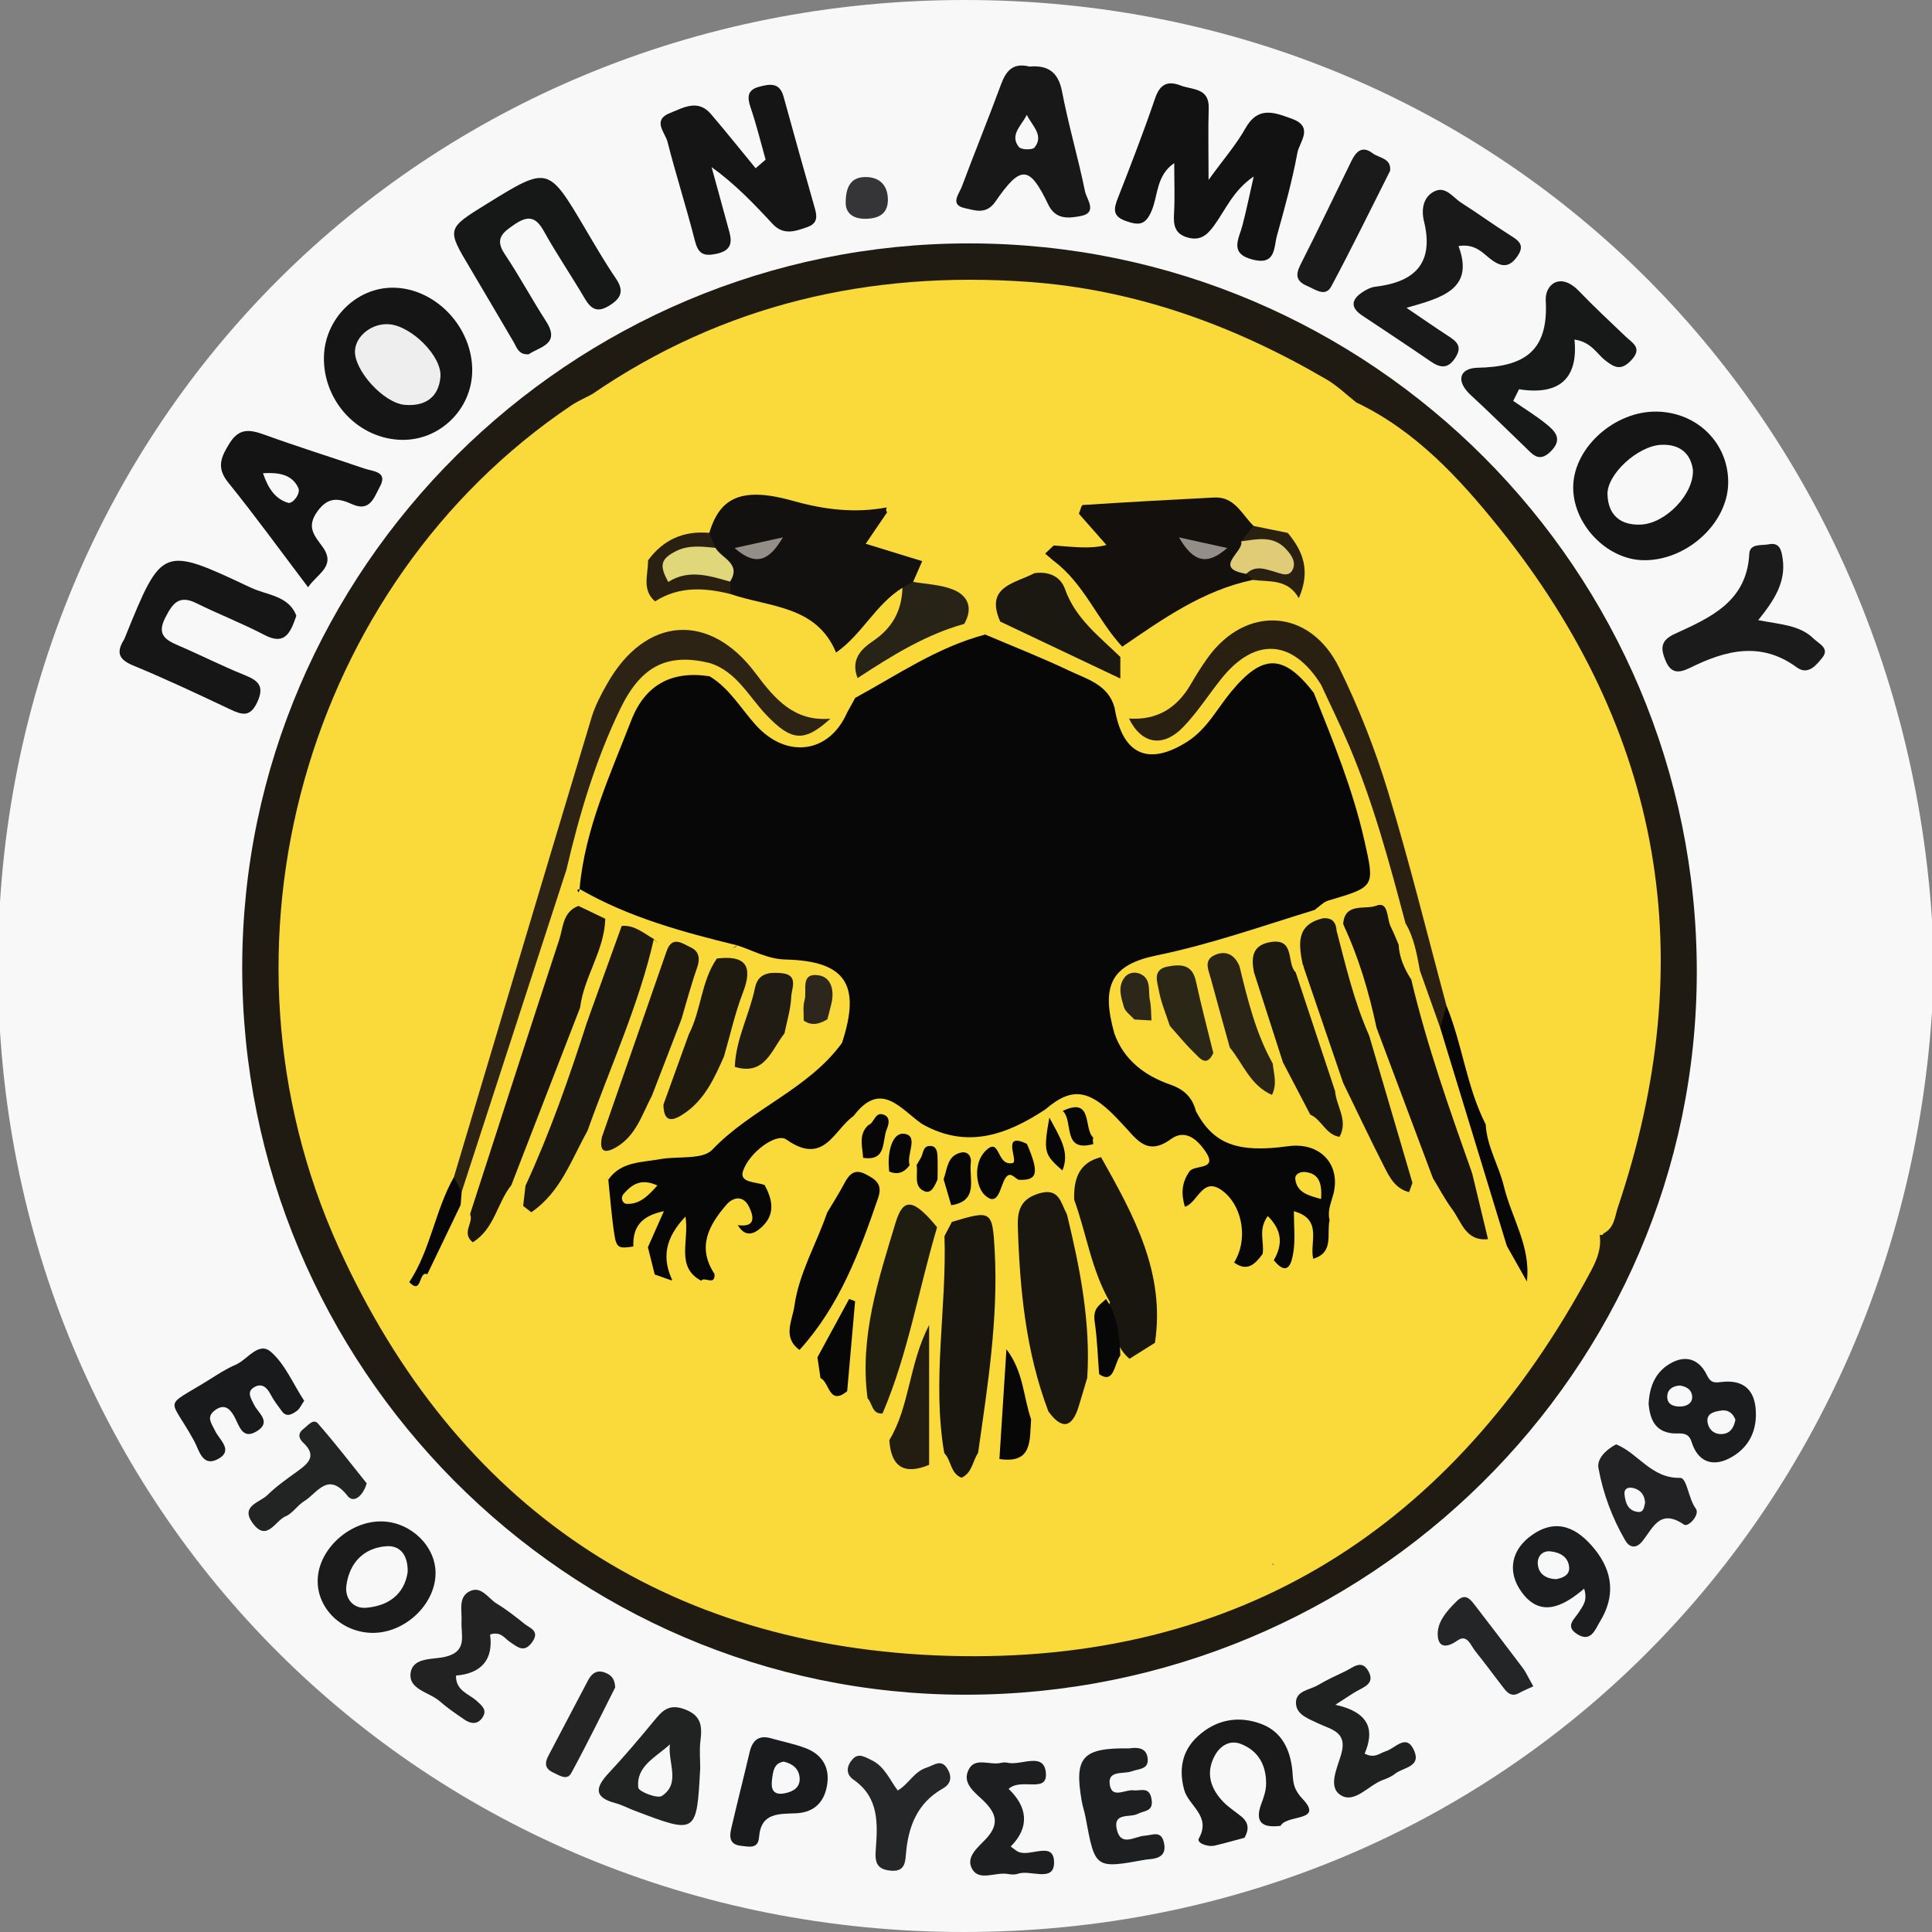 <?xml version="1.0" encoding="utf-8"?>
<!-- Generator: Adobe Illustrator 28.0.0, SVG Export Plug-In . SVG Version: 6.00 Build 0)  -->
<svg version="1.1" id="Layer_1" xmlns="http://www.w3.org/2000/svg" xmlns:xlink="http://www.w3.org/1999/xlink" x="0px" y="0px"
	 width="100px" height="100px" viewBox="0 0 100 100" style="enable-background:new 0 0 100 100;" xml:space="preserve">
<rect x="0" y="0" width="100" height="100" fill="#808080" stroke="none"/>
<style type="text/css">
	.st0{fill:#F8F8F8;}
	.st1{fill:#1F1B13;}
	.st2{fill:#121212;}
	.st3{fill:#151516;}
	.st4{fill:#161717;}
	.st5{fill:#151615;}
	.st6{fill:#181818;}
	.st7{fill:#141414;}
	.st8{fill:#171818;}
	.st9{fill:#19191A;}
	.st10{fill:#1B1B1C;}
	.st11{fill:#1A1A1B;}
	.st12{fill:#212222;}
	.st13{fill:#1B1C1D;}
	.st14{fill:#1E1F20;}
	.st15{fill:#191A1B;}
	.st16{fill:#1F2020;}
	.st17{fill:#1C1D1F;}
	.st18{fill:#222223;}
	.st19{fill:#1A1B1C;}
	.st20{fill:#1A1A1A;}
	.st21{fill:#1D1E1F;}
	.st22{fill:#252627;}
	.st23{fill:#222224;}
	.st24{fill:#222323;}
	.st25{fill:#242526;}
	.st26{fill:#242425;}
	.st27{fill:#353537;}
	.st28{fill:#FAD93B;}
	.st29{fill:#EFEEEE;}
	.st30{fill:#060706;}
	.st31{fill:#131010;}
	.st32{fill:#13100E;}
	.st33{fill:#161310;}
	.st34{fill:#1A1710;}
	.st35{fill:#292012;}
	.st36{fill:#2D2314;}
	.st37{fill:#1B1812;}
	.st38{fill:#272417;}
	.st39{fill:#E0D67A;}
	.st40{fill:#E0CC76;}
	.st41{fill:#938E87;}
	.st42{fill:#1C1812;}
	.st43{fill:#19160F;}
	.st44{fill:#1A1711;}
	.st45{fill:#1F1C10;}
	.st46{fill:#221D10;}
	.st47{fill:#1C1911;}
	.st48{fill:#1A160F;}
	.st49{fill:#1D1911;}
	.st50{fill:#1F1A10;}
	.st51{fill:#201B13;}
	.st52{fill:#2D261C;}
	.st53{fill:#292416;}
	.st54{fill:#2A2717;}
	.st55{fill:#2D2719;}
</style>
<g>
	<path class="st0" d="M100.105,49.978C99.484,78.005,77.983,99.987,49.918,100C22.012,100.013-0.14,78.163-0.105,49.977
		C-0.069,21.828,21.99,0.021,49.901,0C78.026-0.021,99.465,21.992,100.105,49.978z"/>
	<path class="st1" d="M87.826,50.286c0.004,20.645-17.009,37.451-37.892,37.432C29.332,87.699,12.51,70.747,12.537,50.033
		c0.027-20.61,16.984-37.463,37.665-37.435C70.977,12.626,87.822,29.499,87.826,50.286z"/>
	<path class="st2" d="M62.555,9.312c0.793-1.094,1.438-1.833,1.908-2.67c0.653-1.164,1.49-0.828,2.408-0.494
		c1.159,0.422,0.383,1.208,0.282,1.76c-0.266,1.448-0.664,2.874-1.059,4.295c-0.169,0.607-0.052,1.533-1.234,1.239
		c-1.257-0.312-0.737-1.065-0.549-1.783c0.205-0.784,0.366-1.579,0.581-2.523c-1.071,0.718-1.463,1.748-2.086,2.587
		c-0.357,0.48-0.714,0.745-1.332,0.571c-0.658-0.185-0.742-0.628-0.707-1.225c0.048-0.823,0.012-1.65,0.012-2.628
		c-0.928,0.632-0.839,1.665-1.161,2.445c-0.321,0.779-0.671,0.789-1.336,0.556c-0.736-0.258-0.629-0.66-0.407-1.226
		c0.667-1.698,1.323-3.401,1.912-5.126c0.25-0.733,0.646-0.926,1.319-0.666c0.607,0.235,1.492,0.111,1.457,1.181
		C62.528,6.697,62.555,7.791,62.555,9.312z"/>
	<path class="st3" d="M39.628,8.263c-0.253-0.896-0.473-1.804-0.773-2.684c-0.183-0.537-0.186-0.923,0.436-1.088
		c0.537-0.143,1.059-0.243,1.264,0.502c0.531,1.931,1.07,3.859,1.62,5.785c0.128,0.447,0.14,0.789-0.393,0.977
		c-0.635,0.224-1.236,0.436-1.795-0.168c-0.964-1.041-1.945-2.067-3.155-2.937c0.306,1.117,0.612,2.234,0.919,3.351
		c0.168,0.614,0.05,0.984-0.677,1.138c-0.676,0.143-0.939-0.015-1.109-0.687c-0.435-1.715-0.98-3.401-1.416-5.115
		c-0.12-0.473-0.809-1.112,0.127-1.486c0.692-0.276,1.448-0.736,2.117,0.047c0.789,0.923,1.548,1.873,2.319,2.811
		C39.285,8.561,39.457,8.412,39.628,8.263z"/>
	<path class="st3" d="M24.442,19.195c-0.017,1.974-1.658,3.594-3.62,3.572c-2.247-0.025-4.089-1.965-4.056-4.272
		c0.028-1.978,1.676-3.628,3.598-3.604C22.549,14.919,24.461,16.936,24.442,19.195z"/>
	<path class="st3" d="M89.451,25.016c-0.035,2.089-2.172,4.023-4.398,3.98c-1.919-0.037-3.681-1.912-3.623-3.855
		c0.061-2.014,2.172-3.88,4.339-3.836C87.876,21.348,89.485,22.97,89.451,25.016z"/>
	<path class="st4" d="M27.368,18.337c-0.535,0.039-0.619-0.357-0.792-0.649c-0.75-1.27-1.49-2.545-2.245-3.811
		c-1.217-2.039-1.221-2.037,0.875-3.331c3.169-1.957,3.166-1.955,5.094,1.307c0.51,0.863,1.014,1.732,1.578,2.56
		c0.45,0.66,0.262,1.04-0.366,1.42c-0.628,0.38-0.94,0.136-1.259-0.406c-0.687-1.17-1.454-2.294-2.113-3.479
		c-0.427-0.767-0.844-0.786-1.526-0.32c-0.608,0.415-1.018,0.733-0.488,1.524c0.754,1.125,1.394,2.325,2.13,3.464
		C29.039,17.828,27.933,17.942,27.368,18.337z"/>
	<path class="st5" d="M15.338,31.875c-0.307,0.885-0.588,1.545-1.646,0.992c-1.152-0.602-2.371-1.074-3.537-1.65
		c-0.9-0.444-1.226,0.024-1.6,0.753c-0.44,0.859-0.016,1.143,0.663,1.434c1.142,0.489,2.252,1.057,3.404,1.521
		c0.713,0.287,1.095,0.555,0.694,1.419c-0.368,0.792-0.791,0.66-1.398,0.374c-1.661-0.783-3.322-1.571-5.019-2.269
		c-0.76-0.312-0.89-0.682-0.485-1.334c0.031-0.05,0.049-0.108,0.071-0.162c1.9-4.679,1.91-4.702,6.483-2.542
		C13.805,30.808,14.958,30.826,15.338,31.875z"/>
	<path class="st6" d="M53.288,3.446c0.911-0.08,1.482,0.244,1.682,1.286c0.333,1.739,0.838,3.445,1.192,5.18
		c0.082,0.401,0.677,1.106-0.237,1.273c-0.587,0.107-1.279,0.211-1.667-0.597c-0.975-2.032-1.419-2.064-2.738-0.15
		c-0.477,0.692-1.068,0.444-1.575,0.337c-0.807-0.17-0.301-0.738-0.161-1.115c0.662-1.771,1.376-3.522,2.031-5.296
		C52.076,3.662,52.436,3.23,53.288,3.446z"/>
	<path class="st7" d="M15.947,30.397c-1.426-1.883-2.736-3.692-4.138-5.427c-0.632-0.782-0.357-1.337,0.08-2.038
		c0.497-0.796,1.063-0.698,1.802-0.43c1.711,0.619,3.45,1.161,5.172,1.751c0.448,0.153,1.242,0.147,0.79,0.955
		c-0.276,0.493-0.484,1.313-1.419,0.893c-0.672-0.302-1.238-0.424-1.807,0.37c-0.584,0.816-0.152,1.248,0.269,1.834
		C17.421,29.311,16.416,29.692,15.947,30.397z"/>
	<path class="st8" d="M81.494,17.576c0.2,1.979-0.75,2.908-2.87,2.572c-0.1,0.201-0.2,0.402-0.3,0.603
		c0.568,0.392,1.159,0.754,1.696,1.185c0.476,0.382,0.893,0.799,0.234,1.441c-0.601,0.585-0.927,0.137-1.31-0.231
		c-0.938-0.9-1.861-1.815-2.817-2.696c-0.798-0.735-0.584-1.397,0.359-1.416c2.365-0.048,3.671-0.817,3.521-3.469
		c-0.048-0.851,0.764-1.493,1.714-0.504c0.778,0.81,1.603,1.574,2.415,2.352c0.369,0.353,0.9,0.594,0.29,1.241
		c-0.514,0.544-0.861,0.377-1.336,0.002C82.637,18.299,82.362,17.699,81.494,17.576z"/>
	<path class="st9" d="M72.799,15.933c0.897,0.607,1.516,1.04,2.15,1.451c0.428,0.278,0.761,0.528,0.389,1.116
		c-0.39,0.617-0.79,0.549-1.306,0.195c-1.167-0.801-2.348-1.58-3.526-2.364c-0.633-0.422-0.558-0.834,0.025-1.216
		c0.194-0.127,0.424-0.247,0.649-0.274c2.051-0.24,3.056-1.212,2.524-3.391c-0.142-0.58-0.058-1.261,0.554-1.552
		c0.579-0.276,0.951,0.328,1.378,0.599c0.847,0.536,1.656,1.131,2.504,1.665c0.44,0.277,0.812,0.501,0.409,1.088
		c-0.379,0.552-0.756,0.62-1.32,0.218c-0.454-0.324-0.828-0.874-1.737-0.732C76.334,14.977,74.616,15.416,72.799,15.933z"/>
	<path class="st10" d="M91.005,32.099c1.169,0.226,2.157,0.254,2.875,0.963c0.254,0.251,0.83,0.487,0.452,0.966
		c-0.306,0.387-0.744,0.946-1.329,0.516c-1.859-1.364-3.683-0.886-5.509,0.014c-0.565,0.278-0.989,0.335-1.28-0.352
		c-0.264-0.624-0.281-1.052,0.466-1.394c1.837-0.841,3.731-1.66,3.862-4.137c0.03-0.567,0.635-0.425,1.004-0.501
		c0.581-0.119,0.664,0.321,0.726,0.752C92.444,30.138,91.833,31.071,91.005,32.099z"/>
	<path class="st11" d="M64.414,95.123c-0.51,0.135-1.018,0.281-1.531,0.403c-0.381,0.09-0.961-0.138-0.831-0.368
		c0.656-1.166-0.533-1.683-0.759-2.518c-0.286-1.057-0.116-2.012,0.694-2.761c0.952-0.881,2.118-1.095,3.309-0.643
		c1.036,0.393,1.481,1.306,1.593,2.38c0.056,0.545-0.014,0.916,0.544,1.509c1.104,1.173-0.858,0.784-1.149,1.382
		c-1.026,0.346-1.425-0.098-1.374-1.096c0.024-0.465,0.122-0.938-0.037-1.389c-0.174-0.493-0.386-1.124-1.051-0.88
		c-0.634,0.233-0.495,0.841-0.271,1.35c0.215,0.489,0.674,0.803,0.946,1.252C64.78,94.213,64.973,94.695,64.414,95.123z"/>
	<path class="st10" d="M19.799,78.749c1.487,0.048,2.759,1.297,2.745,2.695c-0.016,1.611-1.598,3.095-3.277,3.073
		c-1.591-0.021-2.878-1.283-2.823-2.769C16.501,80.154,18.134,78.695,19.799,78.749z"/>
	<path class="st12" d="M36.243,91.525c-0.184,3.417-0.184,3.418-3.407,2.191c-0.329-0.125-0.645-0.296-0.983-0.386
		c-1.153-0.306-1.025-0.831-0.342-1.561c0.802-0.858,1.562-1.756,2.309-2.662c0.428-0.518,0.764-0.946,1.598-0.643
		c0.904,0.328,0.929,0.896,0.836,1.653C36.196,90.579,36.243,91.055,36.243,91.525z"/>
	<path class="st13" d="M85.332,72.684c0.04-0.947,0.37-1.744,1.257-2.182c0.796-0.393,1.421-0.037,1.758,0.67
		c0.217,0.456,0.446,0.393,0.819,0.354c0.962-0.101,1.59,0.317,1.699,1.317c0.129,1.179-0.341,2.132-1.381,2.653
		c-0.879,0.441-1.62,0.14-1.93-0.868c-0.175-0.57-0.633-0.396-1.021-0.443C85.645,74.078,85.409,73.436,85.332,72.684z"/>
	<path class="st14" d="M58.448,90.495c0.446-0.064,0.89-0.031,0.954,0.51c0.07,0.588-0.454,0.541-0.834,0.68
		c-0.428,0.157-1.287-0.083-1.116,0.744c0.137,0.667,0.796,0.186,1.217,0.237c0.369,0.045,0.823-0.222,0.935,0.459
		c0.108,0.656-0.369,0.578-0.711,0.759c-0.398,0.211-1.28-0.088-1.092,0.786c0.206,0.955,0.934,0.374,1.451,0.345
		c0.389-0.022,0.842-0.292,0.99,0.346c0.153,0.658-0.236,0.836-0.78,0.876c-0.059,0.004-0.119,0.009-0.177,0.02
		c-2.605,0.471-2.604,0.471-3.094-2.181c-0.054-0.291-0.152-0.573-0.203-0.864C55.592,90.94,56.026,90.463,58.448,90.495z"/>
	<path class="st15" d="M15.744,72.504c-0.135,0.192-0.225,0.418-0.392,0.533c-0.223,0.154-0.513,0.348-0.761,0.009
		c-0.208-0.285-0.429-0.566-0.589-0.878c-0.191-0.372-0.463-0.588-0.836-0.372c-0.429,0.249-0.172,0.581-0.017,0.909
		c0.201,0.423,0.899,0.872,0.193,1.343c-0.812,0.542-0.961-0.286-1.229-0.757c-0.246-0.433-0.54-0.627-0.987-0.296
		c-0.475,0.352-0.172,0.682,0.007,1.065c0.216,0.461,0.985,1.021,0.135,1.467c-0.796,0.417-0.964-0.474-1.209-0.924
		c-1.299-2.389-1.68-1.662,0.753-3.179c0.45-0.28,0.897-0.58,1.382-0.784c0.614-0.258,1.186-1.228,1.828-0.668
		C14.749,70.605,15.156,71.601,15.744,72.504z"/>
	<path class="st16" d="M69.119,88.239c1.857,0.412,2.001,1.39,1.514,2.526c0.519,0.275,0.786-0.029,1.109-0.127
		c0.479-0.145,1.06-0.952,1.459-0.013c0.357,0.839-0.577,0.852-0.988,1.181c-0.18,0.144-0.408,0.242-0.629,0.322
		c-0.756,0.273-1.483,1.267-2.216,0.772c-0.655-0.442-0.125-1.438,0.067-2.155c0.303-1.135-0.57-1.23-1.234-1.555
		c-0.471-0.231-1.096-0.43-1.122-1.022c-0.028-0.661,0.703-0.69,1.134-0.944c0.457-0.27,0.941-0.496,1.423-0.723
		c0.397-0.188,0.847-0.64,1.198,0.009c0.338,0.624-0.217,0.8-0.623,1.031C69.968,87.679,69.739,87.84,69.119,88.239z"/>
	<path class="st17" d="M81.996,82.228c-1.129,0.966-2.289,1.503-3.252,0.157c-0.746-1.043-0.524-2.194,0.576-2.95
		c1.285-0.883,2.339-0.334,3.214,0.743c0.962,1.184,1.077,2.459,0.278,3.758c-0.242,0.393-0.461,1.105-1.183,0.643
		c-0.659-0.422-0.109-0.787,0.113-1.161C81.915,83.126,82.19,82.864,81.996,82.228z"/>
	<path class="st18" d="M25.366,84.604c0.18,1.276-0.433,2.017-1.764,2.123c-0.015,0.792,0.666,0.941,1.07,1.309
		c0.273,0.249,0.567,0.474,0.296,0.87c-0.253,0.371-0.604,0.322-0.929,0.1c-0.438-0.301-0.883-0.6-1.28-0.951
		c-0.537-0.475-1.639-0.603-1.503-1.478c0.127-0.815,1.167-0.667,1.809-0.826c1.157-0.286,0.785-1.12,0.824-1.831
		c0.031-0.571-0.2-1.294,0.474-1.58c0.571-0.242,0.918,0.404,1.352,0.666c0.503,0.304,0.97,0.672,1.429,1.041
		c0.284,0.229,0.809,0.366,0.409,0.937c-0.418,0.596-0.757,0.275-1.167-0.003C26.118,84.8,25.911,84.416,25.366,84.604z"/>
	<path class="st19" d="M39.99,89.997c0.566,0.157,1.148,0.275,1.696,0.482c0.806,0.304,1.242,0.92,1.141,1.792
		c-0.107,0.928-0.621,1.534-1.608,1.583c-0.892,0.044-1.831-0.054-1.93,1.235c-0.048,0.628-0.515,0.495-0.932,0.451
		c-0.609-0.064-0.606-0.473-0.507-0.9c0.306-1.321,0.642-2.636,0.953-3.956C38.96,90.02,39.323,89.782,39.99,89.997z"/>
	<path class="st20" d="M71.955,8.834c-1.012,2.004-1.99,4.016-3.046,5.986c-0.31,0.578-0.817,0.164-1.24-0.014
		c-0.559-0.235-0.638-0.553-0.361-1.098c0.906-1.783,1.764-3.59,2.646-5.385c0.234-0.476,0.549-0.804,1.093-0.391
		C71.385,8.189,72.011,8.175,71.955,8.834z"/>
	<path class="st21" d="M52.206,92.595c0.975,0.926,1.11,1.978,0.106,2.981c0.211,0.149,0.29,0.224,0.384,0.269
		c0.616,0.3,1.858-0.594,1.863,0.555c0.004,1.063-1.236,0.353-1.88,0.587c-0.157,0.057-0.356,0.037-0.528,0.008
		c-0.616-0.105-1.445,0.376-1.816-0.228c-0.405-0.66,0.334-1.178,0.743-1.636c0.677-0.758,0.455-1.318-0.187-1.939
		c-0.445-0.431-1.132-0.903-0.737-1.628c0.336-0.616,1.082-0.189,1.63-0.313c0.114-0.026,0.243-0.043,0.352-0.015
		c0.695,0.178,1.92-0.599,2,0.551C54.21,92.839,52.852,91.996,52.206,92.595z"/>
	<path class="st22" d="M46.466,92.675c0.565-0.325,0.835-0.97,1.487-1.18c0.389-0.125,0.746-0.464,1.066,0.027
		c0.25,0.384,0.248,0.788-0.215,1.049c-1.313,0.742-1.788,1.943-1.91,3.365c-0.039,0.449-0.053,0.956-0.788,0.889
		c-0.726-0.066-0.826-0.431-0.778-1.065c0.1-1.352,0.188-2.718-1.15-3.643c-0.425-0.294-0.357-0.724-0.041-1.069
		c0.308-0.336,0.638-0.099,0.954,0.047C45.779,91.412,46.04,92.106,46.466,92.675z"/>
	<path class="st23" d="M83.649,74.759c1.144,0.457,1.824,1.771,3.311,1.734c0.36-0.009,0.425,1.07,0.816,1.595
		c0.228,0.306-0.389,0.98-0.614,0.825c-1.271-0.876-1.62,0.224-2.181,0.893c-0.323,0.385-0.662,0.264-0.853-0.064
		c-0.681-1.17-1.156-2.443-1.394-3.764C82.65,75.508,83.118,75.037,83.649,74.759z"/>
	<path class="st24" d="M18.98,76.777c-0.168,0.605-0.655,1.079-0.996,0.644c-1.013-1.291-1.564-0.128-2.248,0.286
		c-0.347,0.211-0.589,0.625-0.951,0.775c-0.537,0.223-0.976,1.364-1.713,0.347c-0.64-0.884,0.369-1.055,0.764-1.441
		c0.46-0.449,0.993-0.829,1.519-1.206c0.575-0.413,1.084-0.812,0.341-1.507c-0.271-0.254-0.267-0.509,0.021-0.724
		c0.217-0.162,0.499-0.545,0.736-0.274C17.342,74.687,18.16,75.758,18.98,76.777z"/>
	<path class="st0" d="M64.414,95.123c0.234-0.404,0.232-0.777-0.153-1.093c-0.317-0.26-0.671-0.482-0.953-0.775
		c-0.67-0.697-0.912-1.518-0.421-2.403c0.271-0.489,0.763-0.807,1.335-0.588c0.925,0.355,1.324,1.124,1.311,2.084
		c-0.004,0.334-0.121,0.678-0.241,0.997c-0.38,1.008,0.074,1.274,0.992,1.159C65.75,94.985,65.007,94.829,64.414,95.123z"/>
	<path class="st25" d="M79.364,87.283c-0.224,0.105-0.501,0.22-0.763,0.361c-0.341,0.184-0.559,0.001-0.746-0.239
		c-0.506-0.649-0.99-1.316-1.506-1.957c-0.232-0.289-0.41-0.888-0.909-0.536c-0.521,0.368-0.968,0.4-1.021-0.229
		c-0.06-0.714,0.465-1.294,0.974-1.801c0.464-0.463,0.723-0.089,0.977,0.241c0.826,1.071,1.646,2.146,2.46,3.226
		C78.966,86.529,79.058,86.743,79.364,87.283z"/>
	<path class="st26" d="M31.841,87.344c-0.712,1.403-1.458,2.937-2.274,4.433c-0.218,0.4-0.621,0.114-0.939-0.034
		c-0.423-0.197-0.446-0.481-0.247-0.858c0.691-1.305,1.369-2.617,2.062-3.92c0.18-0.339,0.449-0.553,0.865-0.394
		C31.595,86.681,31.825,86.849,31.841,87.344z"/>
	<path class="st27" d="M43.774,10.479c-0.001-0.951,0.379-1.335,1.079-1.315c0.685,0.02,1.081,0.428,1.103,1.121
		c0.024,0.752-0.435,1.022-1.12,1.039C44.093,11.344,43.758,10.974,43.774,10.479z"/>
	<path class="st28" d="M83.013,63.834l-0.086,0.095l-0.128-0.016c-0.947,1.787-1.607,3.733-2.951,5.303
		c-0.304,0.355-0.514,0.808-1.08,0.793c-0.592-0.41-1.031-0.195-1.556,0.229c-0.916,0.74-1.921,0.385-2.837-0.062
		c-0.712-0.347-0.95-1.054-0.888-1.798c0.078-0.941,0.858-0.978,1.569-1.101c0.415-0.072,1.181,0.055,1.025-0.601
		c-0.182-0.764-0.842-0.431-1.287-0.139c-0.914,0.6-1.547,0.379-1.969-0.585c-0.352-0.804-1.336-1.105-1.605-1.793
		c-0.03,0.754-0.144,1.608,0.423,2.602c0.605,1.061-0.246,2.321-0.794,3.299c-0.488,0.871-0.539,1.608-0.345,2.49
		c0.374,1.696,0.502,1.744,1.979,0.637c-0.093-0.332-0.389-0.149-0.582-0.221c-0.929-0.35-1.61-1.019-1.33-1.989
		c0.282-0.978,1.388-1.046,2.108-0.733c1.467,0.638,3.188,0.933,4.136,2.467c0.001,0.784-0.556,1.324-1.011,1.791
		c-2.542,2.611-5.366,4.873-8.625,6.553c-0.394,0.203-0.776,0.247-1.161-0.003c-1.05-0.91-1.118-1.984-0.214-3.373
		c-1.469,0.973-1.356,1.673,0.217,3.466c-0.094,0.707-0.652,0.934-1.203,1.17c-5.293,2.262-10.857,3.509-16.569,3.148
		c-4.257-0.269-8.48-1.098-12.438-3.125c-2.046-1.048-4.148-1.994-5.994-3.345c-4.479-3.276-8.207-7.212-10.747-12.243
		c-1.74-3.448-3.113-6.983-3.806-10.779c-1.006-5.511-0.437-10.904,1.168-16.232c1.981-6.574,5.838-11.914,10.812-16.522
		c1.079-0.999,2.533-1.554,3.403-2.812l-0.016,0.012c2.208-0.512,3.921-2.046,6.023-2.865c3.214-1.253,6.47-1.939,9.842-2.455
		c5.395-0.826,10.529,0.131,15.597,1.822c2.702,0.902,5.165,2.279,7.473,3.937c5.097,2.856,8.589,7.179,11.449,12.174
		c1.594,2.785,2.792,5.663,3.539,8.768c1.16,4.823,1.253,9.627,0.329,14.519C84.399,58.869,83.674,61.338,83.013,63.834z"/>
	<path class="st28" d="M30.645,20.404c-0.001,1.053-0.804,1.6-1.522,2.037c-3.478,2.117-5.637,5.419-8.004,8.564
		c-1.492,1.983-2.555,4.218-3.565,6.412c-0.807,1.752-1.485,3.715-1.612,5.739c-0.154,2.465-1.248,4.824-0.899,7.335
		c0.494,3.547,0.482,7.117,2.023,10.568c0.99,2.216,1.86,4.582,2.97,6.723c1.209,2.333,2.82,4.569,4.815,6.406
		c2.54,2.339,4.905,4.962,8.109,6.396c3.312,1.482,6.389,3.539,10.283,3.654c1.938,0.057,3.829,1.082,5.898,0.962
		c5.434-0.315,10.75-1.146,15.796-3.295c0.458-0.195,0.773-0.534,0.995-0.969l0.001-0.001c2.098-0.613,3.977-1.737,5.606-3.09
		c1.833-1.522,3.726-3.059,5.061-5.107c0.528-1.086,0.734-2.415,2.144-2.836c1.354-1.559,2.551-3.216,3.212-5.201
		c0.143-0.428,0.375-0.725,0.842-0.789c0.105,0.683-0.136,1.287-0.446,1.866c-7.107,13.288-18.223,20.368-33.279,19.928
		c-14.663-0.429-25.47-7.749-31.547-21.146c-7.064-15.573-1.685-34.336,12.038-43.571C29.903,20.762,30.284,20.598,30.645,20.404z"
		/>
	<path class="st28" d="M83.013,63.834c-0.258-0.392-0.151-0.791-0.023-1.192c0.812-2.531,1.038-5.179,1.571-7.763
		c1.352-6.547,0.331-12.745-2.374-18.761c-1.584-3.523-3.742-6.706-6.139-9.681c-1.761-2.185-4.218-3.7-6.574-5.248
		c0.146-0.31,0.523-0.159,0.723-0.362c3.069,1.464,5.323,3.906,7.386,6.473c8.502,10.578,10.488,22.344,6.16,35.185
		C83.583,62.965,83.563,63.552,83.013,63.834z"/>
	<path class="st28" d="M70.198,20.827c-0.163,0.275-0.432,0.341-0.723,0.362c-2.639-1.762-5.354-3.356-8.441-4.244
		c-4.497-1.293-8.994-2.216-13.747-1.558c-2.849,0.394-5.776,0.625-8.409,1.66c-1.729,0.68-3.672,1.087-5.188,2.339
		c-0.873,0.721-1.815,1.36-3.062,1.03c6.814-4.676,14.4-6.404,22.564-5.829c5.572,0.393,10.687,2.254,15.478,5.058
		C69.222,19.968,69.691,20.43,70.198,20.827z"/>
	<path class="st29" d="M20.15,16.784c1.157,0.097,2.735,1.666,2.647,2.721c-0.09,1.079-0.811,1.533-1.834,1.452
		c-1.118-0.089-2.664-1.823-2.588-2.826C18.434,17.355,19.281,16.711,20.15,16.784z"/>
	<path class="st0" d="M87.625,24.315c0.061,1.257-1.406,2.767-2.671,2.836c-1.04,0.057-1.712-0.454-1.751-1.55
		c-0.037-1.053,1.576-2.529,2.789-2.578C86.997,22.981,87.514,23.518,87.625,24.315z"/>
	<path class="st0" d="M53.146,5.946c0.28,0.566,0.903,1.063,0.401,1.69c-0.108,0.134-0.691,0.121-0.806-0.023
		C52.239,6.987,52.871,6.505,53.146,5.946z"/>
	<path class="st0" d="M13.613,24.493c0.818-0.047,1.501,0.061,1.827,0.759c0.14,0.299-0.295,0.839-0.521,0.775
		C14.239,25.833,13.866,25.251,13.613,24.493z"/>
	<path class="st0" d="M21.1,81.38c-0.18,1.166-1.02,1.745-2.154,1.838c-0.672,0.055-1.108-0.487-1.017-1.156
		c0.159-1.162,0.882-1.938,2.061-2.029C20.737,79.975,21.128,80.526,21.1,81.38z"/>
	<path class="st0" d="M34.674,90.29c-0.119,0.931,0.577,2.012-0.415,2.668c-0.232,0.153-1.197-0.224-1.22-0.426
		C32.91,91.421,33.933,90.965,34.674,90.29z"/>
	<path class="st0" d="M89.826,73.482c-0.09,0.467-0.305,0.726-0.708,0.745c-0.414,0.02-0.686-0.258-0.737-0.614
		c-0.066-0.461,0.347-0.548,0.693-0.601C89.487,72.95,89.708,73.188,89.826,73.482z"/>
	<path class="st0" d="M86.941,71.715c0.327,0.04,0.645,0.209,0.646,0.606c0.001,0.325-0.302,0.473-0.61,0.481
		c-0.378,0.01-0.713-0.124-0.679-0.567C86.322,71.931,86.561,71.739,86.941,71.715z"/>
	<path class="st0" d="M80.537,81.738c-0.518-0.025-0.908-0.264-0.943-0.797c-0.024-0.365,0.226-0.682,0.641-0.644
		c0.483,0.045,0.929,0.268,0.983,0.807C81.26,81.514,80.911,81.674,80.537,81.738z"/>
	<path class="st0" d="M40.567,91.181c0.481,0.114,0.792,0.388,0.822,0.842c0.034,0.506-0.342,0.714-0.78,0.799
		c-0.608,0.118-0.715-0.241-0.648-0.727C40.016,91.69,40.052,91.259,40.567,91.181z"/>
	<path class="st0" d="M85.149,77.784c-0.053,0.222-0.064,0.515-0.387,0.472c-0.501-0.068-0.63-0.467-0.676-0.896
		c-0.037-0.346,0.223-0.396,0.452-0.341C84.915,77.11,85.129,77.381,85.149,77.784z"/>
	<path class="st30" d="M68.82,63.148c-0.168,0.717,0.248,1.681-0.849,2.005c-0.838-0.01-0.311-0.654-0.482-0.891
		c-0.035,0.137,0.016-0.251-0.008-0.148c-0.186,0.797-0.168,1.725-1.374,1.649c-0.167-0.01-0.281-0.197-0.363-0.358
		c-0.16-0.466,0.062-0.931,0.003-1.398c-0.091,0.377-0.088,0.777-0.255,1.14c-0.466,0.66-1.031,0.898-1.765,0.418
		c-0.027-0.116-0.025-0.231,0-0.345c0.521-2.393,0.005-2.96-2.457-2.706c-0.569-0.701-0.403-1.402,0.025-2.084
		c0.579-0.923-0.057-1.097-0.672-0.871c-1.304,0.479-2.089-0.084-2.776-1.059c-1.881-1.642-2.247-1.703-3.651-0.597
		c-2.019,1.226-4.07,2.186-6.402,0.76c-1.066-0.502-1.974-1.973-3.35-0.533c-1.039,0.968-1.845,2.423-3.711,1.478
		c-0.442-0.224-1.014,0.274-1.328,0.717c-0.454,0.642,0.389,0.706,0.552,1.083c0.651,1.964,0.097,2.74-1.765,2.487
		c-0.215-0.252,0.038-0.708-0.126-0.802c-0.412-0.236-0.599,0.199-0.718,0.482c-0.33,0.782-0.383,1.576,0.119,2.33
		c0.07,0.827-0.511,0.73-1.028,0.727c-0.844-0.279-1.443-0.764-1.451-1.715c-0.108,0.456,0.136,1.02-0.298,1.442
		c-0.374,0.205-0.68,0.038-0.979-0.175c-0.414-0.393-0.593-0.873-0.525-1.439c-0.031-0.096,0.093-0.209-0.029-0.299
		c-0.049,0.173-0.134,0.326-0.256,0.463c-1.122,0.477-1.381-0.388-1.53-1.112c-0.164-0.797-0.37-1.61-0.322-2.443
		c0.03-0.184,0.093-0.358,0.183-0.521c0.823-1.104,2.041-1.3,3.29-1.397c1.77-0.137,3.373-0.525,4.243-2.328
		c0.329-0.681,1.056-0.903,1.72-1.148c1.15-0.423,2.069-1.105,2.586-2.248c0.706-2.624,0.214-3.395-2.406-3.56
		c-0.967-0.061-1.841-0.36-2.728-0.676c-2.47-0.433-4.702-1.584-7.066-2.335c-0.519-0.165-0.895-0.567-1.143-1.067
		c-0.412-1.027,0.028-1.991,0.3-2.933c0.572-1.984,1.248-3.939,2.048-5.845c0.885-2.107,2.071-2.815,4.428-2.692
		c1.34,0.372,2.055,1.473,2.883,2.457c1.292,1.534,3.008,1.388,4.131-0.327c0.169-0.307,0.363-0.597,0.608-0.85
		c2.133-1.433,4.182-3.038,6.856-3.38c2.566,0.837,5.245,1.467,7.016,3.781c0.082,0.159,0.143,0.328,0.19,0.5
		c0.741,1.827,1.893,2.164,3.327,0.913c0.664-0.58,1.128-1.351,1.666-2.05c1.842-2.393,3.619-2.33,5.315,0.159
		c1.191,2.435,1.992,5.002,2.609,7.632c0.587,2.5,0.406,2.817-2.061,3.654c-0.276,0.094-0.534,0.242-0.789,0.387
		c-2.487,1.02-5.096,1.644-7.687,2.329c-2.501,0.661-2.899,1.241-2.445,3.507c0.471,1.084,1.305,1.809,2.363,2.257
		c0.913,0.387,1.598,0.965,1.991,1.88c0.74,1.357,2.099,1.542,3.368,1.496C69.189,58.827,70.057,59.978,68.82,63.148z"/>
	<path class="st28" d="M57.029,72.393c0.097,0.062,0.216,0.105,0.286,0.188c1.391,1.645,2.526,0.973,4.047-0.057
		c1.382-0.936,2.097-1.803,1.708-3.422c-0.246-1.022-0.056-1.363,1.141-1.19c1.004,0.145,2.079-0.161,3.117-0.31
		c0.758-0.109,1.339,0.062,1.395,0.902c0.05,0.748-0.489,0.953-1.155,1.053c-0.833,0.124-2.266-0.461-2.378,0.379
		c-0.152,1.14,1.458,0.411,2.113,0.989c0.291,0.257,0.762,0.302,1.14,0.469c0.726,0.321,1.104,0.868,1.031,1.683
		c-0.073,0.819-0.531,1.358-1.329,1.42c-2.367,0.184-4.317,0.979-5.596,3.148c-0.286,0.485-1.051,0.784-1.657,0.965
		c-1.519,0.453-1.902,1.624-2.067,2.966c-0.064,0.521,0.464,1.282-0.479,1.43c-0.933,0.146-1.936,0.238-2.646-0.599
		c-0.499-0.588-0.762-1.576-0.145-1.925c1.821-1.028,0.938-3.494,2.63-4.524c0.339-0.207,0.125-0.647-0.063-0.965
		c-0.369-0.625-0.848-0.231-1.245-0.089c-0.554,0.197-1.183,0.894-1.274-0.38C55.481,73.414,55.928,72.685,57.029,72.393z"/>
	<path class="st28" d="M44.267,36.121c-0.142,0.258-0.284,0.515-0.426,0.773c-0.278,0.401-0.638,0.676-1.136,0.739
		c-1.442,0.103-2.48-0.601-3.337-1.669c-0.111-0.139-0.197-0.296-0.307-0.434c-2.732-3.436-5.85-3.09-7.568,0.961
		c-1.429,3.368-2.271,6.946-3.335,10.442c-1.423,4.68-2.664,9.415-4.201,14.061c-0.874,1.816-0.929,4.056-2.776,5.371
		c-0.724-1.557-0.332-2.943,0.504-4.358c1.31-2.218,2.381-4.527,2.459-7.202c0.039-1.359,0.926-2.511,1.346-3.794
		c0.941-2.868,1.689-5.774,2.405-8.698c0.192-0.784,0.66-1.498,0.986-2.251c0.325-0.75,0.762-1.482,0.313-2.349
		c-0.261-0.505,0.007-0.976,0.343-1.282c1.21-1.097,1.655-2.728,2.766-3.875c0.625-0.645,0.456-1.413,0.526-2.164
		c0.06-0.638-0.355-1.496,0.697-1.749c0.13,0.087,0.23,0.199,0.302,0.336c0.268,0.387-0.056,1.035,0.564,1.266
		c1.199-0.375,2.388-0.29,3.576,0.032c2.089,0.513,4.288,0.815,5.546,2.908C43.907,34.126,45.155,34.853,44.267,36.121z"/>
	<path class="st28" d="M42.078,72.396c-0.295,1.905-1.677,1.66-2.82,1.191c-1.601-0.657-1.552,0.009-1.321,1.212
		c0.286,1.493,0.98,3.015-0.934,4.163c-1.116,0.67-1.429,0.116-1.615-0.648c-0.206-0.847-0.202-1.739,0.537-2.474
		c0.73-0.726,0.602-1.619-0.148-2.157c-0.799-0.573-1.665-0.201-2.085,0.635c-0.568,1.128-1.311,1.794-2.632,1.621
		c-0.889-0.117-1.388-0.613-1.427-1.513c-0.039-0.894,0.402-1.6,1.278-1.61c1.125-0.014,1.863-0.508,2.598-1.256
		c1.039-1.057,1.992-0.64,2.891,0.298c0.287,0.3,0.568,0.944,1.12,0.53c0.417-0.313,0.62-0.86,0.604-1.421
		c-0.019-0.67-0.525-0.682-1.01-0.714c-1.074-0.071-1.756-0.928-2.664-1.335c-0.272-0.122-0.55-0.335-0.342-0.676
		c0.104-0.17,0.375-0.359,0.551-0.342c0.689,0.069,1.381-0.191,2.082,0.144c0.439,0.209,1.017,0.193,0.708-0.629
		c-0.294-0.627,0.098-1.162,0.315-1.668c0.291-0.676,0.87-1.149,1.677-1.055c0.834,0.098,0.925,0.818,1.022,1.456
		c0.097,0.64,0.297,1.281,0.272,1.919c-0.049,1.26-0.073,2.446,1.186,3.24C42.262,71.522,42.406,71.978,42.078,72.396z"/>
	<path class="st28" d="M57.711,36.751l-0.024-0.136c-0.112-0.524-0.281-1.042-0.147-1.589c0.051-0.357,0.044-0.723,0.154-1.071
		c0.045-0.177,0.116-0.343,0.204-0.502c1.798-2.125,4.155-3.266,6.823-3.856c0.759-0.02,1.518-0.027,2.198,0.472
		c0.39-0.924-0.65-1.629-0.265-2.487c1.375,0.237,2.387,0.621,1.672,2.417c-0.5,1.258,0.21,2.503,0.944,3.399
		c2.858,3.489,3.646,7.772,4.729,11.915c1.098,4.197,2.244,8.376,3.502,12.526c0.101,0.333,0.113,0.694,0.167,1.041
		c-0.553,0.168-0.824-0.254-1.156-0.55c-1.113-1.909-1.305-4.127-2.069-6.155c-1.343-4.88-2.445-9.832-4.356-14.543
		c-0.399-0.983-0.706-2.01-1.267-2.919c-1.463-2.374-3.906-2.563-5.699-0.456c-0.498,0.585-0.874,1.264-1.375,1.843
		c-0.842,0.975-1.801,1.725-3.22,1.382C58.163,37.342,57.959,37.023,57.711,36.751z"/>
	<path class="st31" d="M43.276,33.777c-1.02-2.456-3.467-2.339-5.467-3.03c-0.185-0.16-0.27-0.368-0.302-0.604
		c0.012-0.773-0.627-1.234-0.906-1.87c-0.165-0.338-0.257-0.691-0.25-1.069c0.112-1.038,0.805-1.503,1.719-1.759
		c0.869-0.244,1.763-0.304,2.61-0.028c1.703,0.557,3.462,0.696,5.224,0.847c-0.053,0.088-0.048,0.172,0.014,0.253
		c0.065,0.739-0.192,1.243-0.908,1.364c0.953,0.139,1.963,0.35,2.719,1.164l0.003,0.002c0.173,0.415,0.063,0.793-0.149,1.159
		c-0.203,0.264-0.467,0.454-0.755,0.614C45.616,31.77,45.02,33.463,43.276,33.777z"/>
	<path class="st32" d="M64.842,30.016c-2.568,0.537-4.651,2.017-6.755,3.458c-1.355-0.396-1.824-1.672-2.585-2.643
		c-0.389-0.497-0.65-1.093-1.177-1.485c-0.174-0.198-0.287-0.416-0.228-0.691c0.147-0.14,0.295-0.281,0.442-0.421
		c0.808-0.533,1.604-0.629,2.311-0.08c-0.269-0.435-1.102-0.709-1.006-1.562c0.067-0.157,0.125-0.447,0.202-0.452
		c2.267-0.148,4.535-0.274,6.803-0.389c1.063-0.054,1.431,0.884,2.04,1.474c0.208,0.418-0.17,0.686-0.256,1.028
		c-0.132,0.397-0.27,0.794,0.084,1.158C64.846,29.595,64.95,29.784,64.842,30.016z"/>
	<path class="st28" d="M78.745,69.903c-0.928,0.785-0.948,2.253-2.144,2.836c-1.431-0.845-2.84-1.75-4.492-2.102
		c-0.432-0.092-1.023-0.141-1.258,0.392c-0.195,0.442,0.3,0.722,0.47,1.079c0.24,0.502,0.616,0.624,1.173,0.401
		c0.356-0.142,0.862-0.77,1.16-0.015c0.216,0.548-0.357,0.774-0.739,1.054c-0.427,0.313-0.793,0.708-1.211,1.035
		c-0.514,0.402-1.189,0.371-1.309-0.231c-0.245-1.23-1.049-2.518-0.258-3.756c0.624-0.977,0.543-2.176,1.2-3.112
		c0.092-0.131,0.138-0.469,0.118-0.476c-2.246-0.827-0.028-2.561-0.748-3.706c-0.16-0.255,0.074-0.607,0.395-0.673
		c0.389-0.08,0.54,0.239,0.487,0.544c-0.298,1.712,2.235,1.65,2.099,3.322c-0.012,0.148,0.674-0.242,0.96-0.507
		c0.445-0.414,0.826-0.859,1.501-0.307c0.478,0.391,0.939,0.724,0.779,1.44c-0.192,0.86-0.894,0.557-1.433,0.659
		c-0.574,0.108-1.48-0.379-1.605,0.574c-0.074,0.563,0.058,1.385,0.89,1.522c0.803,0.132,1.696,0.897,2.408-0.17
		c0.246-0.368,0.176-1.081,0.783-1.031C78.618,68.726,78.637,69.392,78.745,69.903z"/>
	<path class="st28" d="M42.078,72.396c-2.008-1.397-1.817-3.614-2.129-5.652c-0.09-0.59,0.345-1.554-0.489-1.675
		c-0.903-0.132-1.379,0.717-1.674,1.532c-0.1,0.276-0.225,0.543-0.338,0.815c-1.532,0.038-3.034,0.008-4.505-0.597
		c-1.113-0.458-2.111-0.696-2.048-2.322c0.045-1.184-1.341-1.777-2.553-1.154c-0.86,0.442-1.76,0.609-2.653,0.865
		c-0.453-1.176,0.222-1.69,1.193-2.033c0.264-0.021,0.526,0.014,0.784,0.063c1.069,0.048,1.214-1.003,1.8-1.525
		c0.977-0.869,1.413-0.809,2.018,0.354l-0.083-0.043l0.086,0.036c-0.617,2.27,0.129,3.795,2.403,4.908
		c0.308,0.108,0.617,0.217,0.925,0.325c0.492-0.371,0.986,0.186,1.479-0.003c0.166-0.242,0.73,0.297,0.689-0.351
		c-0.189-0.681-0.238-1.373,0.028-2.032c0.208-0.515,0.479-1.069,1.179-0.492c0.407,0.682,0.888,0.446,1.293,0.043
		c0.659-0.655,0.487-1.393,0.095-2.119c-1.001-1.125-0.097-1.592,0.758-1.857c1.332-0.412,2.98,0.98,2.965,2.387
		c-0.003,0.292-0.01,0.584-0.025,0.874c-0.177,1.236-0.904,2.275-1.247,3.455c-0.31,1.066-0.699,2.12-0.301,3.247
		c0.247,0.356,0.699,0.495,0.929,0.872c0.185,0.331,0.254,0.688,0.246,1.064c-0.024,0.397-0.155,0.744-0.462,1.011
		C42.319,72.393,42.198,72.394,42.078,72.396z"/>
	<path class="st33" d="M77.019,64.138c-1.156,0.122-1.372-0.898-1.862-1.56c-0.373-0.504-0.665-1.067-0.993-1.604
		c-1.82-2.269-2.305-5.12-3.373-7.718c-0.415-1.878-1.316-3.62-1.569-5.546c0.162-1.182,1.241-1.085,1.921-1.09
		c1.157-0.008,1.313,1.144,1.649,2.001c0.059,0.754,0.524,1.375,0.702,2.091c1.024,3.312,1.955,6.654,3.147,9.914
		C76.761,61.798,77.843,62.868,77.019,64.138z"/>
	<path class="st28" d="M36.67,80.199c2.101,0.262,4.061-0.238,6.005-0.518c1.034-0.149,1.861-0.053,2.609,0.607
		c1.199,1.058,2.81,1.457,3.985,2.567c0.465,0.44,1.014,0.031,1.473-0.222c0.459-0.254,0.838-0.649,1.43-0.632
		c0.719,0.021,1.407,0.251,1.444,0.994c0.031,0.629-0.713,0.784-1.216,0.747c-1.68-0.122-3.432,0.502-5.036-0.456
		c-0.418-0.25-0.798,0.085-1.199,0.102c-1.176,0.052-2.326,0.169-3.389-0.638c-0.644-0.489-1.506-0.792-2.337-0.725
		C38.77,82.159,37.93,80.768,36.67,80.199z"/>
	<path class="st34" d="M73.108,61.226c-0.058,0.159-0.116,0.319-0.174,0.478c-0.66,0.388-0.964-0.089-1.203-0.548
		c-0.882-1.69-2.067-3.218-2.696-5.043c-0.889-2.033-1.418-4.185-2.086-6.294c-0.229-1.23,0.01-2.198,1.411-2.511
		c0.621-0.141,0.888,0.214,1.034,0.737c0.491,1.867,1.202,3.669,1.671,5.544c0.689,1.855,1.258,3.752,1.934,5.612
		C73.238,59.86,73.467,60.53,73.108,61.226z"/>
	<path class="st28" d="M42.439,72.391c0.01-0.353,0.02-0.706,0.03-1.058c0.592-0.157,0.94,0.481,1.494,0.45
		c0.393,0.075,0.766,0.203,1.106,0.418c0.338,0.233,0.617,0.523,0.822,0.881c0.217,0.433,0.341,0.9,0.497,1.356
		c0.235,0.745,0.627,1.261,1.519,1.063c0.388-0.038,0.685-0.346,1.078-0.37c0.554,0.375,1.093,0.438,1.606-0.073
		c0.395-0.155,0.793-0.082,1.191-0.023c1.053-0.052,1.128-0.992,1.504-1.656c0.207-0.278,0.48-0.452,0.823-0.509
		c1.493,0.437,1.331-1.189,2.084-1.675c0.209-0.119,0.437-0.171,0.673-0.191c0.725,0.055,0.988-0.569,1.404-0.967
		c0.44-0.39,0.918-0.697,1.531-0.718c0.17,0.027,0.312,0.106,0.43,0.23c-0.391,1.708-1.96,2.092-3.202,2.844
		c-0.475,0.71-0.95,1.42-1.425,2.13c-1.54,0.832-3.079,1.664-4.619,2.496c0.087,0.08,0.114,0.158,0.082,0.234
		c-0.032,0.075-0.064,0.112-0.095,0.112c-1.27,0.283-2.324-0.868-3.69-0.471c-0.577,0.168-1.54-0.686-1.585-1.187
		C45.507,73.617,43.709,73.299,42.439,72.391z"/>
	<path class="st28" d="M60.231,69.549c-0.15-0.015-0.3-0.031-0.45-0.046c-0.317-0.311-0.388-0.717-0.404-1.128
		c-0.119-2.949-1.29-5.553-2.648-8.098c-0.189-0.34-0.353-0.69-0.413-1.08c-0.025-0.202-0.011-0.4,0.036-0.598
		c0.381-0.899,1.003-0.859,1.721-0.439c0.701,0.705,1.24,1.748,2.532,0.801c0.74-0.543,1.364,0.02,1.776,0.616
		c0.705,1.019-0.552,0.686-0.813,1.056c-0.421,0.596-0.429,1.183-0.238,1.827c0.11,0.076,0.143,0.145,0.1,0.209
		c-0.041,0.06-0.083,0.09-0.124,0.09c-0.717-0.204-1.038-0.601-0.927-1.414c0.053-0.394,0.776-0.822,0.086-1.22
		c-0.459-0.265-0.736,0.216-1.078,0.413c-0.561,0.324-0.755,0.847-0.415,1.344c0.418,0.611,0.384,1.399,0.793,1.942
		C61.146,65.66,60.683,67.594,60.231,69.549z"/>
	<path class="st28" d="M50.971,77.365c0.002-0.115,0.006-0.231,0.013-0.346c0.177-0.002,0.357,0.015,0.532-0.009
		c3.667-0.511,3.669-0.511,2.624,3.02c-0.064,0.218-0.162,0.454-0.317,0.611c-0.431,0.438-4.212,0.734-4.693,0.34
		c-0.338-0.277-0.92-0.529-0.71-1.091c0.236-0.632,0.845-0.726,1.475-0.742C51.807,79.102,51.807,79.09,50.971,77.365z"/>
	<path class="st28" d="M25.04,69.558c-0.049,0.528-0.151,1.419,0.306,1.435c2.262,0.08,1.562,2.112,2.269,3.192
		c0.254,0.387,0.313,0.882-0.123,1.085c-0.589,0.274-0.965-0.311-0.971-0.71c-0.022-1.447-1.13-1.94-2.062-2.627
		c-0.716-0.528-1.371-1.124-1.742-1.966c-0.337-0.764-0.315-1.507,0.189-2.179c0.403-0.538,0.94-0.391,1.437-0.137
		C25.155,68.064,25.425,68.696,25.04,69.558z"/>
	<path class="st28" d="M69.516,56.037c0.7,1.438,1.384,2.884,2.108,4.309c0.291,0.573,0.588,1.182,1.311,1.357
		c-0.697,0.725-1.125,0.299-1.478-0.356c-0.221-0.41-0.352-0.879-0.627-1.244c-0.221-0.294-0.468-0.776-0.976-0.545
		c-0.368,0.167-0.285,0.596-0.379,0.929c-0.248,0.881,0.627,2.042-0.657,2.661c-0.123-0.478,0.08-0.885,0.197-1.339
		c0.403-1.567-0.718-2.705-2.335-2.482c-2.63,0.364-3.877-0.109-4.778-1.812c0.634-0.456,1.1,0.059,1.582,0.307
		c1.348,0.691,2.668,0.774,3.988-0.045c1.263,0.247,1.549-0.446,1.451-1.511C69.067,56.049,69.227,55.876,69.516,56.037z"/>
	<path class="st28" d="M45.904,26.263c-1.643,0.309-3.223,0.121-4.84-0.334c-2.625-0.739-3.797-0.219-4.349,1.653
		c-0.982,0.642-2.077,1.031-3.172,1.422c-0.005-0.12-0.009-0.241-0.014-0.361c1.556-2.788,4.887-4.466,7.722-3.5
		C42.792,25.668,44.475,25.422,45.904,26.263z"/>
	<path class="st30" d="M74.869,52.055c0.825,2,1.039,4.201,2.031,6.146c0.943,2.149,1.668,4.372,2.261,6.639
		c0.129,0.491,0.327,1.027-0.132,1.483c-0.346-0.613-0.692-1.226-1.039-1.84c-1.033-1.423-1.255-3.149-1.783-4.761
		c-0.745-2.138-1.464-4.284-2.018-6.484C74.288,52.77,74.404,52.312,74.869,52.055z"/>
	<path class="st28" d="M41.801,78.715c-0.827-0.21-1.478-0.531-1.743-1.248c-0.234-0.633,0.177-1.002,0.765-1.151
		c0.874-0.222,1.115-0.939,1.432-1.654c0.215-0.485,0.634-0.915,1.258-0.74c0.239,0.067,0.519,0.336,0.593,0.572
		c0.172,0.548-0.161,0.913-0.663,1.068c-0.796,0.246-0.596,0.9-0.669,1.46C42.681,77.741,42.429,78.369,41.801,78.715z"/>
	<path class="st28" d="M54.097,28.655c0.146,0.125,0.292,0.25,0.438,0.374c0.097,0.677-0.536,0.739-0.878,1.048
		c-1.077,0.405-1.485,1.314-1.756,2.329c-0.227,0.332-0.573,0.33-0.919,0.327c-0.411-0.039-0.875,0.167-1.199-0.264
		c-0.125-1.547-1.617-1.634-2.519-2.352c0.156-0.357,0.312-0.715,0.468-1.072c1.815,1.457,2.758,1.445,4.679,0
		C52.895,28.682,53.364,28.035,54.097,28.655z"/>
	<path class="st28" d="M73.108,61.226c-0.748-2.546-1.496-5.091-2.244-7.637c-0.122-0.379,0.048-0.468,0.387-0.388
		c0.971,2.591,1.942,5.182,2.914,7.773C73.813,61.058,73.46,61.142,73.108,61.226z"/>
	<path class="st28" d="M27.079,62.419c-0.831,0.31-1.183,0.992-1.389,1.787c-1.169,0.627-2.016,1.911-3.572,1.75
		c0.22-1.363,0.542-2.679,1.66-3.633c0.277,0.018,0.483,0.159,0.647,0.373c0.12,0.204,0.073,0.545,0.214,0.64
		c0.288,0.193,0.294-0.2,0.394-0.337c0.468-0.646,0.636-1.533,1.516-1.846c0.284-0.032,0.531,0.038,0.723,0.262
		C27.436,61.793,27.429,62.139,27.079,62.419z"/>
	<path class="st28" d="M65.933,80.936c-1.944,0.341-1.293-1.564-1.929-2.341c-0.396-0.484,0.435-0.974,0.868-1.329
		c0.392-0.321,0.901-0.365,1.308-0.042c0.539,0.427,0.172,0.981-0.142,1.201c-1.191,0.835,0.089,1.69-0.104,2.51
		C65.934,80.935,65.933,80.936,65.933,80.936z"/>
	<path class="st28" d="M63.878,65.347c0.687,0.504,1.094,0.073,1.475-0.442c0.267-0.025,0.463,0.077,0.578,0.323
		c0.753,0.926,0.933,0.085,1.012-0.403c0.109-0.671,0.027-1.373,0.027-2.132c1.518,0.416,0.799,1.619,1.001,2.46
		c-0.871,0.826-3.912,1.355-4.828,0.746c-0.327-0.218,0.086-0.477,0.311-0.644C63.621,65.166,63.764,65.191,63.878,65.347z"/>
	<path class="st28" d="M63.878,65.347c-0.141-0.031-0.283-0.061-0.424-0.092c0.407-1.797-0.6-2.379-2.149-2.494
		c0.001-0.101,0.009-0.201,0.024-0.3c0.704-0.202,0.924-1.739,2.087-0.711C64.338,62.565,64.588,64.218,63.878,65.347z"/>
	<path class="st35" d="M64.842,30.016c-0.112-0.105-0.224-0.209-0.336-0.314c-0.012-1.018,0.991-0.461,1.381-0.896
		c-0.421-0.53-1.22-0.28-1.645-0.787c0.215-0.265,0.431-0.53,0.646-0.795c0.589,0.12,1.177,0.239,1.766,0.359
		c0.784,0.937,1.197,1.95,0.572,3.38C66.65,29.942,65.701,30.133,64.842,30.016z"/>
	<path class="st28" d="M79.029,66.322c0.221-1.788-0.792-3.279-1.188-4.918c-0.262-1.082-0.882-2.061-0.941-3.204
		c0.257,0.227,0.514,0.453,0.77,0.68c0.173,1.893,1.271,3.507,1.622,5.347C79.431,64.957,79.779,65.706,79.029,66.322z"/>
	<path class="st28" d="M63.655,80.665c-0.328,0.74-1.059,0.757-1.643,0.87c-0.828,0.16-0.676-0.629-0.773-1.085
		c-0.149-0.706,0.351-0.813,0.852-0.688C62.68,79.91,63.401,79.91,63.655,80.665z"/>
	<path class="st30" d="M23.844,62.365c-0.576,1.197-1.151,2.394-1.727,3.591c-0.462-0.209-0.258,1.106-0.934,0.408
		c1.105-1.669,1.333-3.71,2.309-5.434c0.374,0.123,0.533,0.421,0.634,0.768C24.154,61.972,24.106,62.215,23.844,62.365z"/>
	<path class="st28" d="M32.313,78.421c-0.541-0.022-0.906-0.14-0.826-0.597c0.125-0.714,0.616-1.11,1.341-1.126
		c0.51-0.011,1.039,0.213,0.886,0.789C33.526,78.192,32.765,78.24,32.313,78.421z"/>
	<path class="st28" d="M76.522,59.669c0.49,1.605,0.979,3.21,1.469,4.814c-0.324-0.115-0.648-0.229-0.972-0.344
		c-0.274-1.14-0.548-2.28-0.823-3.419C76.145,60.32,75.772,59.821,76.522,59.669z"/>
	<path class="st28" d="M55.844,26.591c0.453,0.514,0.906,1.029,1.425,1.618c-0.861,0.23-1.799,0.085-2.73,0.025
		C54.644,27.424,55.264,27.023,55.844,26.591z"/>
	<path class="st28" d="M47.729,29.044c-0.93-0.286-1.861-0.573-2.92-0.899c0.376-0.552,0.742-1.091,1.109-1.63
		C46.203,27.587,47.254,28.11,47.729,29.044z"/>
	<path class="st28" d="M30.221,65.038c-0.275,0.442-0.068,1.237-0.77,1.395c-0.388,0.087-0.512-0.383-0.523-0.743
		c-0.017-0.579,0.234-1.045,0.786-1.216C30.039,64.374,30.209,64.669,30.221,65.038z"/>
	<path class="st28" d="M48.314,77.442c0.349,0.066,0.516,0.273,0.449,0.622c-0.059,0.309-0.233,0.557-0.564,0.599
		c-0.358,0.045-0.584-0.163-0.546-0.508C47.693,77.79,47.88,77.481,48.314,77.442z"/>
	<path class="st28" d="M56.595,59.217c0.131,0.225,0.263,0.451,0.394,0.676c-0.358,0.801-0.905,1.508-1.16,2.362
		c-0.18,0.301-0.365,0.596-0.759,0.642c-1.411-0.677-1.77,0.036-1.773,1.304c-0.006,2.192,0.355,4.331,0.821,6.462
		c0.171,0.782,0.603,1.565,0.147,2.391c-0.298,0.136-0.596,0.272-0.895,0.408c-1.341-0.701-0.647-2.112-1.048-2.923
		c-0.096-0.433-0.44-0.097-0.222-0.192c0.019-0.008,0.035,0.018,0.054,0.076c0.585,1.758,0.419,3.454-0.424,5.093
		c-0.368-0.105-0.736-0.21-1.105-0.314c-0.543-0.548-0.329-1.216-0.267-1.843c0.223-2.286,0.469-4.571,0.622-6.861
		c0.088-1.32,0.256-2.816-1.652-3.152c-0.256-0.149-0.346-0.385-0.348-0.666c0.063-0.521,0.511-0.87,0.627-1.367
		c0.046-0.199,0.186-0.482-0.124-0.548c-0.21-0.044-0.37,0.216-0.561,0.327c-0.15,0.054-0.3,0.057-0.451,0.01
		c-0.371-0.437-0.579-1.03-1.189-1.247c-0.269-0.674-0.65-1.378,0.458-1.671c2.307,1.304,4.369,0.555,6.363-0.759
		c0.222-0.127,0.46-0.187,0.716-0.165C55.757,57.599,55.822,58.729,56.595,59.217z"/>
	<path class="st28" d="M31.483,61.066c-1.153-1.523-1.673-0.094-2.121,0.573c-0.488,0.727-0.867,1.353-1.862,1.107
		c0.652-1.627,1.666-3.023,2.784-4.353c0.34-0.143,0.651-0.061,0.947,0.124c0.751,0.457,1.026-0.159,1.355-0.615
		c0.363-0.502,0.528-1.184,1.259-1.339c0.257,0.001,0.475,0.104,0.674,0.254c0.77,0.553,1.148-0.086,1.561-0.536
		c0.468-0.509,0.688-1.203,1.213-1.676c0.398-0.246,0.744,0.051,1.114,0.099c0.95-0.08,1.327-0.909,1.914-1.461
		c0.347-0.341,0.706-0.66,1.228-0.687c0.486,0.003,0.958-0.11,1.436-0.191c1.217,0.167,0.533,1.029,0.594,1.62
		c-1.756,2.408-4.688,3.396-6.711,5.523c-0.511,0.537-1.796,0.321-2.717,0.492C33.197,60.176,32.134,60.117,31.483,61.066z"/>
	<path class="st28" d="M48.528,61.052c0.104-0.004,0.208-0.009,0.312-0.016c0.456,0.354,0.596,0.8,0.395,1.346
		c0.011,0.288,0.023,0.575,0.034,0.863c0.151,0.427,0.01,0.675-0.447,0.732c-0.262-0.047-0.495-0.163-0.717-0.302
		c-0.906-0.62-1.27-0.066-1.499,0.71c-0.565,1.916-1.149,3.827-1.169,5.857c-0.007,0.739,0.157,1.552-0.532,2.135
		c-0.352-0.123-0.703-0.246-1.055-0.368c-1.01-1.303-0.197-2.58-0.019-3.668c0.152-0.421-0.242-0.323-0.006-0.299
		c0.046,0.005,0.044,0.062,0.005,0.176c-0.289,0.841-0.599,1.666-1.519,2.037c-0.37,0.018-0.741,0.04-0.929-0.383
		c0.121-1.294,0.934-2.266,1.609-3.277c0.874-1.308,1.258-2.8,1.807-4.231c0.102-0.266,0.116-0.584-0.222-0.778
		c-0.856-0.013-0.781,1.383-1.765,1.183c0.13-1.333,0.185-2.519-1.627-2.869c-1.378-0.266-1.868,0.066-1.608,1.438
		c-0.439-0.175-1.332-0.101-1.115-0.734c0.334-0.975,1.733-1.981,2.235-1.626c1.961,1.385,2.456-0.492,3.478-1.209
		c0.342-0.208,0.639-0.171,0.882,0.159c0.27,0.525-0.058,1.092,0.115,1.622c0.181,0.36,0.543,0.437,0.877,0.555
		c0.368,0.048,0.733-0.025,1.099-0.016c0.15,0.027,0.284,0.088,0.408,0.176C47.85,60.565,47.983,61.062,48.528,61.052z"/>
	<path class="st28" d="M67.82,57.694c-0.678,1.217-2.645,1.658-4.099,0.893c-0.622-0.327-1.213-0.713-1.818-1.072
		c-0.191-0.711-0.593-1.119-1.346-1.382c-1.297-0.454-2.384-1.258-2.879-2.643c-0.006-0.689,0.45-0.935,1.024-1.07
		c0.265-0.049,0.533-0.055,0.801-0.029c0.432,0.047,0.835,0.184,1.205,0.412c0.715,0.367,0.95,1.453,1.995,1.326
		c0.384-0.096,0.767-0.199,1.158-0.034c0.428,0.23,0.711,0.613,0.965,0.999c0.565,0.858,0.77,0.158,1.06-0.219
		c0.16-0.078,0.327-0.104,0.503-0.089C67.362,55.512,68.017,56.394,67.82,57.694z"/>
	<path class="st28" d="M58.715,52.769c-0.459,0.079-0.762,0.38-1.036,0.723c-0.693-2.463-0.18-3.556,2.186-4.041
		c2.795-0.572,5.468-1.522,8.181-2.353c0.236,0.052,0.383,0.194,0.432,0.433c-1.397,0.324-1.258,1.333-1.056,2.369
		c0.148,0.315-0.007,0.464-0.296,0.541c-0.655-0.204-1.274-1.889-1.977-0.045c-0.439,0.648-0.841,0.227-1.25-0.034
		c-0.343-0.182-0.693-0.284-0.698,0.277c-0.005,0.639,0.301,1.224,0.43,1.84c0.119,0.57,0.623,1.157,0.026,1.744
		c-0.285,0.094-0.569,0.187-0.854,0.281c-0.744-0.358-0.741-1.109-0.928-1.761c-0.201-0.701-0.172-1.517-0.98-1.975
		c-0.874,0.679,0.426,1.672-0.344,2.331c-0.316-0.093-0.633-0.186-0.949-0.278c-0.557-0.259-0.435-0.896-0.733-1.33
		C58.532,51.897,59.048,52.387,58.715,52.769z"/>
	<path class="st28" d="M68.477,47.531c-0.144-0.144-0.288-0.289-0.432-0.433c0.236-0.166,0.45-0.409,0.712-0.487
		c2.418-0.713,2.407-0.702,1.86-3.12C70.02,40.851,69,38.358,68,35.857c-0.161-0.388,0.064-0.507,0.389-0.558
		c0.767,0.261,1.005,0.953,1.271,1.603c1.451,3.542,2.804,7.115,3.427,10.918c-0.056,0.471,0.021,1.03-0.694,1.074
		c-0.137-0.315-0.262-0.636-0.415-0.943c-0.206-0.413-0.093-1.328-0.748-1.071c-0.564,0.221-1.64-0.189-1.707,0.96
		c0.128,0.358-0.028,0.426-0.341,0.334C69.155,47.732,68.947,47.489,68.477,47.531z"/>
	<path class="st28" d="M36.731,35.005c-1.954-0.305-3.342,0.434-4.058,2.284c-1.101,2.843-2.401,5.628-2.675,8.725
		c-0.081,0.038-0.163,0.076-0.245,0.114c-0.579-0.266-0.693-0.803-0.793-1.35c0.648-3.039,1.437-6.038,3.013-8.753
		c1.165-2.006,2.654-2.672,4.629-2.203C36.91,34.187,36.955,34.581,36.731,35.005z"/>
	<path class="st28" d="M49.91,32.292c0.362,0.106,0.724,0.212,1.087,0.317c0,0.078-0.001,0.157-0.001,0.235
		c-2.461,0.646-4.536,2.084-6.729,3.277c-0.04-0.905-0.349-1.697-0.992-2.346c1.336-0.925,2.042-2.491,3.437-3.354
		c0.659,1.544-0.372,2.4-1.605,3.527c1.189-0.644,2.066-1.141,2.998-1.51C48.672,32.214,49.263,31.754,49.91,32.292z"/>
	<path class="st28" d="M43.58,53.984c-0.34-0.354,0.451-1.405-0.756-1.224c-0.45-0.259-0.186-0.82-0.477-1.154
		c-0.324,0.371-0.112,1.054-0.749,1.217c-0.331,0.222-0.662,0.444-0.994,0.665c-0.739-0.631,0.084-1.615-0.554-2.377
		c-1.371,1.064-0.713,3.089-2.017,4.109c-0.187-0.181-0.374-0.361-0.561-0.542c-0.502-0.942-0.004-1.809,0.279-2.648
		c0.342-1.016,0.243-1.795-0.716-2.371c-0.053-0.894,0.845-0.333,1.118-0.73c0.829,0.264,1.572,0.712,2.508,0.735
		C43.777,49.741,44.574,50.967,43.58,53.984z"/>
	<path class="st28" d="M68.372,35.431c-0.124,0.142-0.248,0.284-0.372,0.426c-1.571-2.021-2.637-2.021-4.262-0.07
		c-0.742,0.891-1.261,1.957-2.306,2.616c-1.968,1.24-3.3,0.679-3.721-1.65c0.242,0.146,0.484,0.292,0.725,0.439
		c1.127,0.944,2.034,0.527,2.883-0.436c0.814-0.924,1.404-2.04,2.418-2.793c1.674-1.243,3.623-0.971,4.595,0.652
		C68.487,34.873,68.579,35.149,68.372,35.431z"/>
	<path class="st28" d="M38.154,48.931c-0.35,0.227-0.7,0.454-1.05,0.682c-0.025,1.486-0.263,2.898-1.373,4.013
		c-0.451,0.065-0.632-0.226-0.766-0.579c-0.198-0.827,0.16-1.568,0.36-2.337c0.166-0.639,0.348-1.307-0.703-1.296
		c-0.413,0.016-0.704-0.243-1.025-0.44c-0.496-0.333-1.038-0.565-1.608-0.739c-0.301-0.09-0.591-0.209-0.893-0.3
		c-0.548-0.218-1.108-0.423-1.345-1.041c-0.049-0.266-0.01-0.509,0.189-0.709c0.044-0.048,0.063-0.105,0.057-0.171
		C32.539,47.482,35.334,48.241,38.154,48.931z"/>
	<path class="st28" d="M36.731,35.005c-0.067-0.23-0.356-0.467,0.021-0.683c0.762-0.499,1.193,0.132,1.669,0.517
		c0.554,0.447,0.928,1.061,1.362,1.617c0.865,1.108,1.888,1.553,3.201,0.741c0.286-0.102,0.572-0.204,0.857-0.305
		c-0.907,2.086-3.107,2.411-4.704,0.655C38.351,36.684,37.767,35.633,36.731,35.005z"/>
	<path class="st28" d="M50.996,32.844c-0.013-0.079-0.012-0.157,0.001-0.236c0.259-0.145,0.517-0.29,0.776-0.435
		c2.416,0.257,4.472,1.274,6.215,2.948c-0.101,0.498-0.201,0.995-0.301,1.494c-0.332-1.184-1.429-1.463-2.346-1.9
		C53.918,34.037,52.446,33.463,50.996,32.844z"/>
	<path class="st28" d="M44.944,58.235c-0.149-0.332-0.465-0.388-0.768-0.465c1.427-1.905,2.449-0.343,3.564,0.416
		c-0.466,0.562-0.402,1.147-0.077,1.744c0.281,0.332,0.068,0.375-0.219,0.375c-0.12,0.002-0.24,0.004-0.361,0.006
		c-0.617-0.746-0.76,0.045-1.06,0.327c-0.407-0.316-1.069-0.148-1.346-0.71C44.959,59.394,45.732,58.938,44.944,58.235z"/>
	<path class="st28" d="M33.889,65.968c-0.966,0.284-1.781,0.047-2.062-0.95c-0.361-1.282-1.653-2.524-0.341-3.959
		c0.103,0.966,0.17,1.937,0.323,2.895c0.102,0.639,0.25,0.683,0.973,0.563c0.26-0.157,0.513-0.171,0.753,0.04
		C33.653,65.027,33.771,65.497,33.889,65.968z"/>
	<path class="st28" d="M55.006,57.501c-0.301-0.025-0.602-0.05-0.903-0.074c1.43-1.23,2.349-1.06,3.97,0.735
		c-0.591,0.043-1.297-0.152-1.488,0.718C55.711,58.818,55.835,57.615,55.006,57.501z"/>
	<path class="st28" d="M36.293,66.29c-0.492,0.826-0.988,0.104-1.48,0.004c-0.56-1.165-0.404-2.199,0.666-3.325
		C35.691,64.232,34.952,65.57,36.293,66.29z"/>
	<path class="st28" d="M38.189,63.414c-1.625,0.259-0.838,1.666-1.206,2.525c-0.92-1.385-0.299-2.525,0.614-3.58
		c0.362-0.419,0.878-0.484,1.161,0.081C39.007,62.935,39.157,63.546,38.189,63.414z"/>
	<path class="st28" d="M65.931,65.227c-0.193-0.107-0.386-0.214-0.578-0.322c0.103-0.603-0.254-1.255,0.267-1.962
		C66.36,63.678,66.409,64.406,65.931,65.227z"/>
	<path class="st28" d="M33.535,64.557c-0.251-0.013-0.502-0.026-0.753-0.04c-0.033-0.977,0.373-1.58,1.582-1.827
		C34.026,63.452,33.78,64.004,33.535,64.557z"/>
	<path class="st28" d="M34.026,61.36c-0.495,0.555-0.917,0.975-1.582,0.953c-0.216-0.007-0.356-0.3-0.161-0.523
		C32.699,61.317,33.17,60.968,34.026,61.36z"/>
	<path class="st28" d="M68.381,62.06c-0.681-0.181-1.251-0.34-1.338-1.027c-0.034-0.269,0.276-0.392,0.493-0.371
		C68.267,60.731,68.435,61.228,68.381,62.06z"/>
	<path class="st36" d="M42.984,37.198c-1.347,1.222-2.005,1.189-3.326-0.2c-0.91-0.957-1.527-2.227-2.906-2.676
		c-2.189-0.537-3.563,0.128-4.645,2.363c-1.285,2.656-2.121,5.47-2.79,8.336c0.311,1.525-0.395,2.884-0.811,4.253
		c-1.022,3.362-2.143,6.696-3.195,10.05c-0.278,0.885-0.594,1.786-1.415,2.365c-0.135-0.253-0.27-0.506-0.404-0.758
		c2.372-7.932,4.737-15.865,7.126-23.791c0.186-0.616,0.499-1.205,0.819-1.768c1.977-3.473,5.288-3.72,7.679-0.513
		C40.118,36.202,41.121,37.36,42.984,37.198z"/>
	<path class="st35" d="M33.543,29.004c0.787-1.075,1.847-1.543,3.172-1.422c0.106,0.259,0.212,0.517,0.318,0.776
		c-0.645,0.746-2.361,0.103-2.293,1.769c-0.063,0.513-0.701,0.548-0.836,1.002C33.204,30.519,33.553,29.731,33.543,29.004z"/>
	<path class="st35" d="M33.903,31.129c-0.09-0.552,0.418-0.698,0.687-1.007c1.178-1.212,1.824-1.216,3.2-0.016
		c0.007,0.214,0.013,0.428,0.02,0.641C36.462,30.412,35.14,30.336,33.903,31.129z"/>
	<path class="st35" d="M68.372,35.431c-1.472-2.351-3.426-2.466-5.159-0.295c-0.657,0.823-1.229,1.723-1.954,2.479
		c-1.063,1.108-2.171,0.902-2.822-0.423c1.456,0.098,2.491-0.547,3.205-1.787c0.265-0.46,0.551-0.911,0.859-1.343
		c1.971-2.761,5.298-2.579,6.81,0.491c1.012,2.055,1.861,4.217,2.529,6.408c1.117,3.665,2.031,7.393,3.03,11.094
		c-0.109,0.379-0.217,0.758-0.326,1.137c-1.046-0.663-0.882-1.89-1.324-2.834c-0.417-0.811-0.233-1.733-0.474-2.577
		c-0.822-3.101-1.654-6.201-2.908-9.164C69.382,37.541,68.862,36.492,68.372,35.431z"/>
	<path class="st37" d="M57.988,35.121c-2.072-0.983-4.144-1.966-6.215-2.948c-0.812-1.823,0.754-1.971,1.769-2.506
		c0.607-0.241,1.266-0.243,1.563,0.359c0.739,1.5,2.111,2.52,2.884,3.98C57.988,34.377,57.988,34.749,57.988,35.121z"/>
	<path class="st28" d="M57.988,34.005c-1.085-1.061-2.322-1.982-2.862-3.509c-0.241-0.681-0.86-0.928-1.585-0.83
		c0.332-0.213,0.663-0.425,0.994-0.637c1.575,1.17,2.259,3.051,3.553,4.445C58.054,33.651,58.021,33.828,57.988,34.005z"/>
	<path class="st38" d="M49.91,32.292c-1.999,0.557-3.738,1.638-5.521,2.806c-0.384-0.987,0.219-1.525,0.814-1.929
		c0.999-0.679,1.474-1.575,1.508-2.747c0.184-0.101,0.368-0.203,0.553-0.304c0.675,0.118,1.387,0.14,2.017,0.379
		C50.104,30.808,50.383,31.454,49.91,32.292z"/>
	<path class="st39" d="M37.79,30.106c-1.068-0.302-2.136-0.659-3.2,0.016c-0.477-0.859-0.396-1.195,0.407-1.599
		c0.652-0.327,1.347-0.234,2.035-0.166C37.354,28.91,38.386,29.156,37.79,30.106z"/>
	<path class="st40" d="M64.243,28.019c0.805-0.103,1.634-0.319,2.3,0.38c0.286,0.301,0.563,0.68,0.364,1.088
		c-0.197,0.404-0.614,0.2-0.934,0.106c-0.508-0.148-1.008-0.345-1.466,0.109C62.726,29.406,64.401,28.569,64.243,28.019z"/>
	<path class="st41" d="M63.52,28.365c-0.831-0.183-1.544-0.34-2.497-0.55C61.768,29.103,62.478,29.282,63.52,28.365z"/>
	<path class="st41" d="M38.023,28.365c0.831-0.183,1.544-0.34,2.497-0.55C39.775,29.103,39.065,29.282,38.023,28.365z"/>
	<path class="st42" d="M32.18,47.925c0.67-0.056,1.137,0.384,1.664,0.678c0.1,0.077,0.211,0.179,0.192,0.275
		c-0.68,3.416-1.469,6.794-3.628,9.655c-0.839,1.495-1.396,3.183-2.908,4.213c-0.14-0.109-0.28-0.218-0.421-0.326
		c0.04-0.348,0.08-0.696,0.12-1.045c-0.345-1.142,0.386-2.04,0.743-2.997c0.696-1.862,1.33-3.746,2.022-5.609
		C30.753,51.178,30.797,49.244,32.18,47.925z"/>
	<path class="st30" d="M42.812,62.769c0.298-0.502,0.614-0.994,0.887-1.51c0.25-0.473,0.527-0.785,1.107-0.481
		c0.499,0.261,0.894,0.5,0.649,1.216c-0.97,2.83-2.014,5.614-4.073,7.878c-0.9-0.655-0.369-1.521-0.265-2.268
		C41.356,65.891,42.259,64.387,42.812,62.769z"/>
	<path class="st30" d="M42.311,70.255c0.547-1.006,1.093-2.013,1.64-3.019c0.103,0.038,0.206,0.076,0.309,0.114
		c-0.137,1.553-0.273,3.106-0.41,4.659c-0.953,0.777-0.908-0.478-1.381-0.677C42.416,70.973,42.364,70.614,42.311,70.255z"/>
	<path class="st28" d="M73.496,50.243c0.349,0.983,0.698,1.965,1.047,2.948c0.66,2.159,1.319,4.319,1.979,6.478
		c-0.397,0.261-0.198,0.706-0.325,1.05c-1.172-3.301-2.34-6.603-3.151-10.018C73.175,50.528,73.219,50.272,73.496,50.243z"/>
	<path class="st28" d="M69.182,48.174c0.114-0.111,0.228-0.223,0.341-0.334c0.808,1.713,1.334,3.516,1.728,5.361
		c-0.129,0.129-0.258,0.259-0.387,0.388C70.088,51.851,69.661,50.004,69.182,48.174z"/>
	<path class="st28" d="M73.496,50.243c-0.15,0.153-0.301,0.306-0.451,0.459c-0.353-0.554-0.619-1.139-0.652-1.808
		c0.373-0.291,0.255-0.736,0.352-1.114C73.194,48.541,73.338,49.394,73.496,50.243z"/>
	<path class="st28" d="M67.065,50.329c0.119-0.143,0.238-0.287,0.357-0.43c0.698,2.046,1.397,4.092,2.095,6.138
		c-0.137,0.149-0.274,0.298-0.41,0.447c-0.248-0.013-0.514-0.091-0.59-0.316C67.866,54.264,66.695,52.486,67.065,50.329z"/>
	<path class="st43" d="M48.885,63.981c0.128-0.245,0.256-0.49,0.384-0.735c2.038-0.609,2.102-0.613,2.216,1.484
		c0.192,3.525-0.365,7-0.86,10.475c-0.29,0.426-0.305,1.039-0.861,1.282c-0.582-0.236-0.52-0.905-0.891-1.275
		c-0.866-1.155-0.864-2.593-0.814-3.856c0.084-2.099,0.183-4.206,0.304-6.308C48.388,64.626,48.507,64.236,48.885,63.981z"/>
	<path class="st44" d="M54.264,73.055c-1.168-3.085-1.479-6.308-1.582-9.572c-0.028-0.879,0.182-1.436,1.103-1.712
		c1.052-0.316,1.12,0.506,1.438,1.074c1.489,2.682,2.168,5.465,1.053,8.471c-0.146,0.49-0.289,0.981-0.439,1.469
		C55.493,73.909,54.97,74.02,54.264,73.055z"/>
	<path class="st43" d="M55.599,62.095c-0.028-1.044,0.222-1.912,1.39-2.201c1.679,2.986,3.34,5.977,2.791,9.609
		c-0.44,0.276-0.879,0.552-1.319,0.828c-0.868-0.726-0.824-1.935-1.477-2.776C56.246,65.806,55.608,64.03,55.599,62.095z"/>
	<path class="st45" d="M44.905,72.377c-0.424-3.178,0.558-6.139,1.454-9.101c0.396-1.308,0.926-1.232,2.145,0.245
		c0.162,3.14-1.094,5.968-1.969,8.877c-0.118,0.393-0.348,0.763-0.858,0.766C45.121,73.196,45.165,72.637,44.905,72.377z"/>
	<path class="st28" d="M45.678,73.165c1.329-3.101,1.868-6.434,2.827-9.644c0.127,0.153,0.254,0.306,0.381,0.459
		c0.123,3.744-0.654,7.486-0.012,11.231c-0.056,0.465-0.276,0.72-0.781,0.609c-0.933-1.343-0.461-2.849-0.454-4.288
		c0.004-0.732,0.183-1.469,0.206-2.212c-0.029-0.239-0.389,0-0.159-0.059c0.095-0.025,0.141,0.011,0.141,0.107
		c0.002,1.36-0.277,2.674-0.719,3.95c-0.184,0.531-0.299,1.185-1.075,1.223C45.794,74.113,45.578,73.68,45.678,73.165z"/>
	<path class="st46" d="M46.032,74.541c1.06-1.752,0.999-3.892,2.059-5.961c0,2.604,0,4.923,0,7.24
		C46.807,76.355,46.119,75.932,46.032,74.541z"/>
	<path class="st30" d="M51.73,75.517c0.116-1.82,0.232-3.641,0.363-5.679c0.899,1.182,0.872,2.484,1.277,3.625
		C53.285,74.516,53.469,75.783,51.73,75.517z"/>
	<path class="st28" d="M55.599,62.095c0.641,1.763,0.895,3.662,1.858,5.313c-0.663,1.234,0.353,2.675-0.479,3.889
		c-0.234,0.006-0.468,0.012-0.702,0.018c0.18-2.89-0.377-5.688-1.053-8.471C55.252,62.546,55.314,62.264,55.599,62.095z"/>
	<path class="st30" d="M56.891,71.125c-0.072-0.905-0.098-1.822-0.23-2.71c-0.11-0.738,0.294-0.876,0.584-1.179
		c0.578,0.821,0.712,1.848,0.743,2.923C57.666,70.573,57.677,71.675,56.891,71.125z"/>
	<path class="st30" d="M55.006,57.501c1.588-0.751,1.062,0.912,1.58,1.38c-0.028,0.111-0.025,0.223,0.009,0.335
		C54.955,59.671,55.584,58.028,55.006,57.501z"/>
	<path class="st47" d="M67.065,50.329c0.68,2.051,1.361,4.102,2.041,6.154c0.055,0.777,0.695,1.501,0.227,2.361
		c-0.731-0.12-0.922-0.904-1.514-1.151c-0.471-0.903-0.943-1.806-1.415-2.709c-1.245-1.314-1.582-2.92-1.499-4.66
		c-0.143-0.743-0.103-1.393,0.832-1.558C67.064,48.534,66.571,49.851,67.065,50.329z"/>
	<path class="st48" d="M29.939,46.889c0.464,0.222,0.927,0.444,1.391,0.667c0.757,0.903-0.127,1.646-0.259,2.456
		c-0.123,0.754-0.571,1.417-0.745,2.165c-0.888,2.479-1.758,4.965-2.746,7.408c-0.267,0.661-0.542,1.3-1.114,1.76
		c-0.739,0.918-0.868,2.264-1.998,2.956c-0.606-0.497,0.064-1.008-0.137-1.456c-0.134-2.2,1.094-4.051,1.61-6.085
		c0.721-2.841,1.83-5.579,2.698-8.387C28.821,47.786,28.74,46.698,29.939,46.889z"/>
	<path class="st28" d="M29.939,46.889c-0.814,0.308-0.786,1.118-0.995,1.753c-1.556,4.728-3.08,9.467-4.614,14.203
		c-0.162-0.16-0.324-0.32-0.487-0.479c0.017-0.225,0.035-0.45,0.053-0.676c1.807-5.556,3.614-11.112,5.421-16.668
		c0.208,0.387,0.416,0.775,0.623,1.163C29.94,46.42,29.94,46.654,29.939,46.889z"/>
	<path class="st28" d="M26.466,61.345c1.187-3.064,2.374-6.129,3.561-9.193c0.676-0.013,0.445,0.404,0.358,0.753
		c-0.924,2.875-1.918,5.724-3.186,8.47C26.954,61.365,26.71,61.355,26.466,61.345z"/>
	<path class="st30" d="M52.719,61.065c-0.227-0.105-0.445-0.482-0.699-0.055c-0.263,0.441-0.346,1.492-1.043,0.853
		c-0.476-0.437-0.599-1.642,0.012-2.271c0.802-0.827,0.564,0.775,1.407,0.609c0.391-0.012-0.644-1.679,0.757-0.994
		C53.006,59.826,53.35,60.559,52.719,61.065z"/>
	<path class="st30" d="M49.235,62.382c-0.132-0.449-0.264-0.897-0.395-1.346c0.198-0.523,0.176-1.206,0.886-1.376
		c0.367-0.088,0.565,0.189,0.524,0.513C50.144,61.007,50.684,62.159,49.235,62.382z"/>
	<path class="st30" d="M47.443,60.304c0.073-0.125,0.146-0.25,0.219-0.375c0.14-0.227,0.087-0.626,0.495-0.615
		c0.305,0.008,0.352,0.279,0.365,0.504c0.023,0.41,0.006,0.821,0.005,1.233c-0.143,0.303-0.304,0.756-0.674,0.607
		C47.26,61.42,47.531,60.778,47.443,60.304z"/>
	<path class="st30" d="M54.314,57.846c0.577,1.074,1.064,1.783,0.676,2.738C54.043,59.757,54,59.618,54.314,57.846z"/>
	<path class="st30" d="M52.719,61.065c0.208-0.605-0.204-1.354,0.434-1.859C53.803,60.716,53.709,61.117,52.719,61.065z"/>
	<path class="st49" d="M34.501,49.24c0.288-0.848,0.841-0.392,1.257-0.2c0.414,0.191,0.494,0.567,0.326,1.042
		c-0.312,0.882-0.549,1.79-0.818,2.688c-0.237,1.415-0.213,2.93-1.518,3.933c-0.514,0.968-0.818,2.08-1.863,2.683
		c-0.631,0.364-0.864,0.184-0.733-0.518c-0.039-0.524-0.111-1.042,0.129-1.552c1.075-2.283,1.684-4.735,2.552-7.093
		C33.979,49.824,34.1,49.447,34.501,49.24z"/>
	<path class="st50" d="M35.654,53.534c0.645-1.247,0.632-2.738,1.45-3.921c1.444-0.175,1.9,0.338,1.351,1.76
		c-0.413,1.069-0.66,2.201-0.981,3.306c-0.488,1.108-0.988,2.215-2.026,2.932c-0.534,0.368-1.097,0.608-1.109-0.438
		C34.285,55.782,34.694,54.559,35.654,53.534z"/>
	<path class="st51" d="M38.034,55.221c0.05-1.439,0.76-2.71,1.045-4.09c0.158-0.764,0.733-0.818,1.363-0.762
		c0.919,0.083,0.528,0.793,0.512,1.22c-0.024,0.637-0.224,1.268-0.35,1.901C39.927,54.331,39.601,55.696,38.034,55.221z"/>
	<path class="st28" d="M34.501,49.24c-1.117,3.21-2.234,6.419-3.35,9.628c-0.247-0.112-0.495-0.223-0.743-0.334
		c1.173-3.301,2.653-6.495,3.436-9.931C34.063,48.815,34.282,49.028,34.501,49.24z"/>
	<path class="st52" d="M41.599,52.823c0.01-0.355-0.05-0.73,0.047-1.06c0.142-0.482-0.254-1.421,0.722-1.282
		c0.653,0.093,0.818,0.772,0.675,1.424c-0.063,0.288-0.146,0.571-0.219,0.856C42.427,52.994,42.024,53.126,41.599,52.823z"/>
	<path class="st28" d="M35.654,53.534c-0.438,1.213-0.877,2.426-1.315,3.639c-0.197-0.157-0.393-0.314-0.591-0.471
		c0.505-1.31,1.011-2.621,1.517-3.932C35.358,53.043,35.308,53.388,35.654,53.534z"/>
	<path class="st30" d="M44.944,58.235c0.318-0.107,0.335-0.7,0.787-0.543c0.368,0.128,0.274,0.504,0.172,0.744
		c-0.259,0.608,0.011,1.685-1.228,1.491C44.644,59.344,44.415,58.73,44.944,58.235z"/>
	<path class="st30" d="M46.023,60.637c-0.008-0.115-0.017-0.23-0.023-0.346c-0.035-0.71,0.197-1.683,0.795-1.608
		c0.782,0.098,0.109,1.068,0.287,1.627C46.811,60.684,46.467,60.825,46.023,60.637z"/>
	<path class="st53" d="M63.655,54.221c-0.328-1.187-0.663-2.373-0.981-3.563c-0.117-0.436-0.4-0.962,0.211-1.229
		c0.579-0.253,1.027-0.006,1.27,0.582c0.851,1.587,1.471,3.253,1.724,5.044c0.043,0.517,0.243,1.038-0.042,1.617
		C64.712,56.183,64.343,55.055,63.655,54.221z"/>
	<path class="st54" d="M60.55,53.097c-0.195-0.605-0.454-1.199-0.565-1.819c-0.081-0.453-0.358-1.101,0.465-1.252
		c0.668-0.122,1.261-0.119,1.45,0.76c0.269,1.246,0.598,2.479,0.901,3.717c-0.356,0.773-0.717,0.247-1.007-0.032
		C61.351,54.042,60.963,53.558,60.55,53.097z"/>
	<path class="st28" d="M65.88,55.055c-0.883-1.576-1.303-3.311-1.724-5.044c0.297-0.009,0.272,0.753,0.749,0.313
		c0.499,1.553,0.998,3.106,1.498,4.66C66.23,55.008,66.055,55.032,65.88,55.055z"/>
	<path class="st55" d="M58.715,52.769c-0.188-0.214-0.471-0.401-0.543-0.649c-0.143-0.492-0.332-1.032,0.028-1.518
		c0.194-0.262,0.53-0.313,0.795-0.203c0.624,0.257,0.42,0.89,0.523,1.372c0.073,0.34,0.058,0.698,0.082,1.048
		C59.306,52.802,59.01,52.785,58.715,52.769z"/>
	<path class="st28" d="M30.384,52.904c-0.119-0.251-0.238-0.502-0.358-0.753c0.199-1.599,1.261-2.953,1.303-4.596
		c0.284,0.123,0.567,0.247,0.851,0.37C31.582,49.585,30.983,51.245,30.384,52.904z"/>
</g>
</svg>
